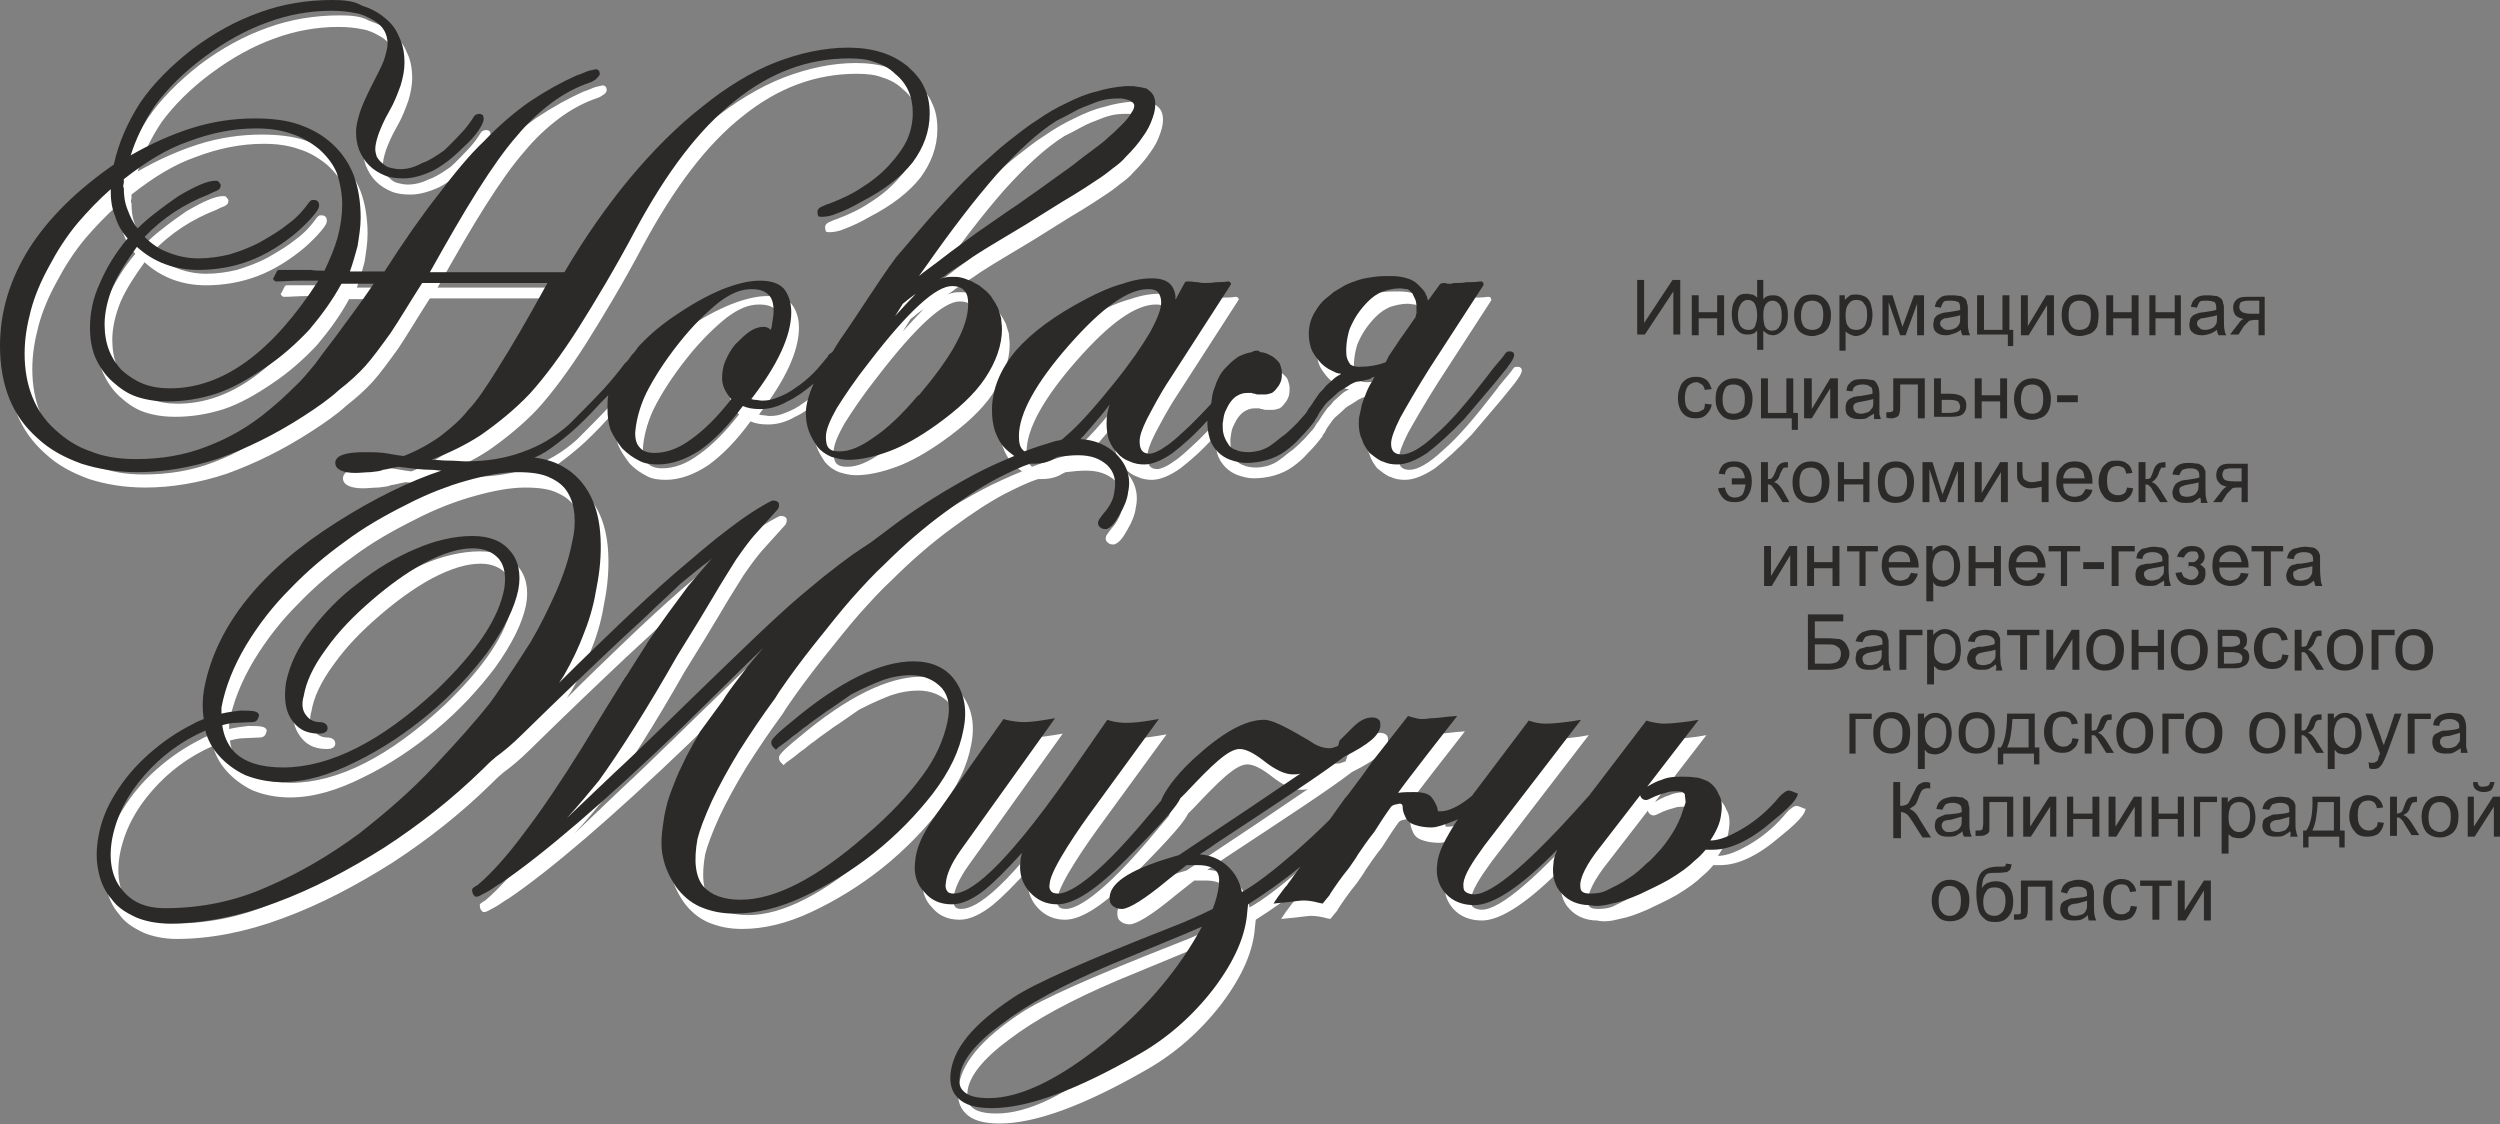 <?xml version="1.0" encoding="utf-8"?>
<!-- Generator: Adobe Illustrator 20.1.0, SVG Export Plug-In . SVG Version: 6.00 Build 0)  -->
<svg version="1.1" id="Слой_1" xmlns="http://www.w3.org/2000/svg" xmlns:xlink="http://www.w3.org/1999/xlink" x="0px" y="0px"
	 viewBox="0 0 325.1 146.2" style="enable-background:new 0 0 325.1 146.2;" xml:space="preserve">
<rect x="0" y="0" width="325.1" height="146.2" fill="#808080" stroke="none"/>
<style type="text/css">
	.st0{fill:#FFFFFF;}
	.st1{fill:#2B2A29;}
</style>
<g>
	<path class="st0" d="M126.3,96.8c0.5-2.5,0.1-4.6-1.1-6.3c-1.2-1.7-3.1-2.5-5.4-2.5c-4.3,0-9.6,2.6-15.8,7.8
		c-2.6,2.1-2.7,2.5-2.7,2.7l0,0.1c0,0.3,0.2,0.5,0.3,0.6l0.3,0.3l0.3-0.3c0,0,0.4-0.3,1.1-0.8c0.4-0.3,0.8-0.7,1.3-1
		c0.4-0.3,0.8-0.7,1.3-1c0.6-0.5,1.2-0.9,1.9-1.4c0.4-0.3,0.8-0.6,1.3-0.9c1-0.7,1.9-1.3,2.6-1.8c1.9-1,3.2-1.5,4.2-1.9
		c1.2-0.4,2.4-0.6,3.5-0.6c1.7,0,3.1,0.6,4.1,1.7c0.9,1.1,1.1,2.5,0.7,4.4c-0.5,2.3-1.5,4.6-3.2,6.9c-1.8,2.5-4.3,5.2-7.5,7.9
		c-6.3,5.5-11.7,8.3-16.2,8.3c-2.2,0-3.8-0.6-4.8-1.7c-1.1-1.3-1.3-3.4-0.8-6.2c0.3-1.2,0.9-2.8,1.9-5c0.9-1.9,2.1-4.1,3.5-6.4
		c1.4-2.2,3-4.6,4.7-6.9l0.5-0.8c1.5-2.2,3-4.2,4.5-6.1c2-2.5,3.5-4.4,4.9-6c1.7-1.9,3-3.3,4.2-4.4c2.7-2.7,5.4-5,8-6.9
		c2.3-1.7,4.7-3.3,6.8-4.4c1.6-0.8,3-1.5,4.3-1.9c0.1,0,0.3,0,0.4,0c0.8,0,1.6-0.1,2.4-0.5c0.2-0.1,0.5-0.3,0.8-0.4
		c0.9-0.1,1.7-0.2,2.6-0.2c1.6,0,2.8,0.4,3.8,1.3c0.9,0.9,1.2,2,0.9,3.5c-0.1,0.9-0.5,1.6-1,2.3c-0.7,0.8-0.9,1.2-1,1.3
		c-0.2,0.4-0.1,0.6,0,0.8c0.1,0.1,0.3,0.4,0.8,0.4l0.2,0c0.6-0.2,1.1-0.8,1.7-1.9c0.6-1,1-2,1.1-2.9c0.4-1.8-0.1-3.5-1.5-4.9
		c-1.2-1.2-2.8-1.9-4.7-2c0.5-0.5,1-1.1,1.6-1.8c0.7-0.8,1.4-1.6,2.2-2.7c-0.3,0.9-0.4,1.6-0.4,2.5c0,0.7,0.1,1.5,0.3,2.1
		c0.3,0.7,0.6,1.2,1.1,1.7c0.4,0.5,1,0.9,1.6,1.1c0.6,0.3,1.3,0.4,1.9,0.4c1,0,2.3-0.5,3.7-1.5c1.3-1,2.8-2.3,4.5-4.2
		c0,0.9,0.1,1.6,0.3,2.3c0.2,0.7,0.6,1.3,1.1,1.8c0.4,0.4,1,0.8,1.6,1c0.6,0.2,1.3,0.4,2,0.4c1.9,0,3.7-0.5,5.1-1.5
		c0.7-0.5,1.4-1.1,2-1.8c0.7-0.7,1.3-1.4,1.9-2.2v-0.1c0.1-0.1,0.3-0.4,0.4-0.6c0.1-0.3,0.3-0.5,0.5-0.8c0.2-0.3,0.4-0.6,0.7-0.9
		c0.3-0.3,0.6-0.5,0.9-0.8c0.3-0.3,0.6-0.6,1-0.8c0.3-0.2,0.7-0.4,1.1-0.7c0.4-0.2,0.7-0.4,1.2-0.4c0.4-0.1,0.9-0.2,1.3-0.3
		c0.1,0,0.1-0.1,0.2-0.1l0.1-0.1c0.1,0,0.3-0.1,0.4-0.1l-0.1,0.1c-0.1,0.1-0.1,0.2-0.2,0.4c-0.3,0.4-0.6,1-0.8,1.5
		c-0.2,0.5-0.4,1-0.6,1.6c-0.1,0.5-0.2,1-0.3,1.4c-0.1,0.4-0.1,0.8-0.1,1.1c0,0.7,0.1,1.4,0.4,2c0.2,0.7,0.6,1.3,1,1.8
		c0.5,0.4,1,0.8,1.6,1.1h0.1c0.6,0.3,1.2,0.4,1.9,0.4c1.1,0,2.4-0.5,3.9-1.5c1.3-1,3-2.5,4.8-4.4c2.1-2.5,3.7-4.3,4.8-5.7
		c1.1-1.3,1.7-2.2,1.7-2.6c0-0.2-0.1-0.4-0.2-0.4c-0.1-0.1-0.2-0.1-0.4-0.1c-0.1,0-0.3,0-0.4,0.1c-0.1,0.1-0.2,0.2-0.3,0.4
		c-0.7,0.9-1.4,1.6-2.1,2.6c-2.7,3.5-4.9,6.1-6.9,7.8c-1.8,1.7-3.3,2.5-4.3,2.5c-1,0-1.4-0.5-1.4-1.4c0-0.7,0.4-1.8,1.2-3.4
		c0.9-1.6,2.1-3.7,3.8-6.4l7-10.8c0-0.1,0.1-0.1,0-0.2c0-0.2-0.1-0.3-0.4-0.3c-0.7,0.1-1.3,0.1-1.8,0.1c-0.5,0.1-1,0.1-1.3,0.1
		c-0.1,0-0.3,0-0.4,0c-0.1,0.1-0.3,0.1-0.4,0.1c-0.1,0-0.2,0-0.4,0c-0.1-0.1-0.3-0.1-0.5-0.1c-0.1,0-0.3,0.1-0.4,0.1l-1.6,2.2
		c-0.1-0.3-0.1-0.6-0.3-0.8v-0.1c-0.2-0.4-0.5-0.7-0.9-1.1c-0.4-0.4-0.8-0.7-1.5-0.9c-0.6-0.2-1.3-0.3-2.2-0.3c-0.7,0-1.4,0-2.1,0.1
		c-0.7,0.1-1.4,0.2-2,0.4c-0.6,0.2-1.2,0.4-1.8,0.7c-0.5,0.3-1,0.6-1.5,0.9c-0.4,0.4-0.9,0.7-1.3,1.1c-0.4,0.4-0.7,0.8-1,1.3
		c-0.6,0.9-0.9,1.9-0.9,3c0,0.7,0.1,1.3,0.3,1.9c0.2,0.6,0.6,1.1,1,1.6c0.4,0.5,1,1,1.7,1.3c0.4,0.2,0.7,0.4,1.2,0.4l-0.1,0.1
		c-0.4,0.2-0.7,0.4-1,0.7c-0.3,0.3-0.6,0.5-0.9,0.8c-0.2,0.3-0.5,0.6-0.8,0.9c-0.2,0.3-0.5,0.7-0.7,1c-0.2,0.3-0.4,0.7-0.7,1
		c-0.2,0.4-0.4,0.7-0.7,1c-0.3,0.3-0.5,0.6-0.8,0.9c-0.5,0.5-1,1-1.6,1.5c-0.6,0.4-1.1,0.9-1.7,1.3c-0.5,0.4-1,0.6-1.6,0.8
		c-0.4,0.1-1,0.2-1.4,0.2c-0.7,0-1.3-0.1-1.7-0.3c-0.4-0.1-0.8-0.4-1-0.8c-0.3-0.4-0.5-0.9-0.6-1.3c-0.1-0.4-0.1-0.9-0.1-1.3
		c0.1-0.5,0.1-1,0.3-1.5c0.2-0.4,0.4-0.9,0.7-1.3c0.3-0.4,0.6-0.7,1-0.9c0.4-0.2,0.7-0.3,1.2-0.3c0.2,0,0.4,0,0.6,0
		c0.1,0.1,0.3,0.1,0.4,0.1c0.1,0.1,0.4,0.1,0.6,0.1c0.2,0,0.4,0,0.7,0c0.3,0,0.6-0.1,0.9-0.2c0.2-0.1,0.5-0.4,0.7-0.7
		c0.2-0.2,0.4-0.6,0.5-0.9c0.1-0.4,0.1-0.7,0.1-1c0-0.4-0.1-0.7-0.2-1c-0.1-0.4-0.4-0.6-0.7-0.9c-0.3-0.3-0.7-0.4-1-0.6
		c-0.3-0.1-0.6-0.2-0.9-0.2c-0.1,0-0.1-0.1-0.1-0.1c-0.1-0.1-0.3-0.1-0.4-0.1c-0.2,0-0.4,0.1-0.5,0.1c0,0.1-0.1,0.1-0.1,0.1
		c-0.2,0-0.4,0.1-0.5,0.1c-0.4,0.1-0.9,0.3-1.3,0.5c-0.4,0.3-0.8,0.6-1.1,0.9c-0.4,0.4-0.7,0.7-1,1.1c-0.3,0.4-0.5,0.9-0.7,1.3
		c-0.1,0.4-0.4,1-0.5,1.5c-0.1,0.4-0.1,0.8-0.2,1.3c-0.9,1-1.8,1.9-2.7,2.8c-1.3,1.2-2.3,2.2-3.3,2.8c-0.8,0.6-1.6,0.9-2,0.9
		c-0.9,0-1.3-0.5-1.3-1.6c0-0.7,0.3-1.6,1-3c0.7-1.3,1.6-3.1,3-5.2l7.8-12.1c0-0.1,0.1-0.1,0.1-0.2c-0.1-0.2-0.2-0.3-0.4-0.3
		c-0.6,0.1-1.2,0.1-1.6,0.1c-0.5,0.1-1,0.1-1.3,0.1c-0.3,0-0.7,0-1-0.1c-0.4,0-0.8-0.1-1.3-0.1c-0.1,0-0.3,0-0.4,0.1l-1.2,2.2
		c-0.1-1.8-1-2.7-3.1-2.7c-1.1,0-2.4,0.2-3.8,0.7c-1.5,0.4-3.1,1.1-4.8,2c-4,2.1-7,4.3-9.1,6.7c-2,2.4-3.1,5-3.1,7.7
		c0,1,0.1,1.9,0.4,2.8c0.3,0.8,0.7,1.6,1.3,2.2c0.4,0.4,0.8,0.7,1.2,1c-1.7,0.7-3.5,1.5-5.2,2.4c-3.7,2-6.9,4-9.8,6.1
		c-1.2,0.9-2.4,1.8-3.6,2.7c-0.3,0.2-0.6,0.4-0.9,0.6c-0.5,0.3-1,0.7-1.5,1c-1.1,0.8-2.3,1.7-3.8,2.9c-1.2,1-2.7,2.2-4.4,3.7l-1.1,1
		c-2.1,1.9-4.6,4.3-7.7,7.3c-5.1,4.9-10.2,10-14,13.5c-2.3,2.2-4.4,4.2-6.2,5.9c1.4-1.5,2.8-3.2,4.2-4.9c2.8-3.9,6.3-9.4,10.1-16.1
		c2.3-3.7,3.7-6,4.7-7.7c1.1-1.9,2.2-3.6,3-4.9c0.9-1.3,1.7-2.4,2.4-3.2c0.8-0.9,1.7-1.9,2.8-3.1c0.1-0.1,0.4-0.4,0.4-0.7
		c0-0.1,0-0.2,0-0.3c0-0.1-0.2-0.4-0.7-0.4l-0.2,0c-1.6,0.8-3.6,2.1-5.8,3.8c-2,1.5-4.2,3.4-6.9,5.7c-2.4,2.1-4.9,4.4-7.4,6.8
		c-2.5,2.4-4.8,4.6-7.1,6.9c-0.2,0.2-0.3,0.3-0.5,0.5c0.2-0.3,0.4-0.6,0.6-0.9c1.1-1.9,2-3.8,2.7-5.7c0.8-2,1.3-4,1.6-5.9
		c0.4-2,0.6-4.1,0.5-6.3c-0.1-2.1-0.5-3.9-1.3-5.5c-0.8-1.6-2-2.9-3.4-3.7c-1.1-0.7-2.4-1.1-3.9-1.3c1-0.4,1.9-1,2.8-1.7
		c1.2-0.9,2.4-1.9,3.7-3.2c0.6-0.6,1.3-1.3,2.1-2.2c0.3-0.3,0.7-0.7,1-1c-0.1,0.5-0.1,1.1-0.1,1.7c0,1,0.1,1.9,0.4,2.8
		c0.4,0.9,0.9,1.6,1.5,2.4c0.7,0.7,1.4,1.2,2.2,1.6c0.7,0.4,1.6,0.5,2.5,0.5c1.8,0,3.7-0.7,5.5-1.9c1.8-1.3,3.6-3.1,5.5-5.7
		c0.7,0.3,1.4,0.4,2.3,0.4c1.1,0,2.3-0.3,3.5-1c1.1-0.5,2.2-1.3,3.4-2.3c-0.7,1.6-1,2.8-1,3.8c0,0.8,0.1,1.6,0.4,2.4s0.7,1.4,1.1,2
		c0.5,0.6,1.1,1,1.8,1.3c0.7,0.2,1.4,0.4,2.2,0.4c1.6,0,3.4-0.4,5.3-1.1c1.9-0.7,4-1.9,6.1-3.4c2.8-2,5-4,6.4-6.1
		c1.4-2.1,2.2-4.3,2.2-6.4c0-0.5-0.1-1-0.1-1.4c-0.1-0.4-0.3-0.9-0.4-1.3c-0.2-0.4-0.4-0.8-0.7-1.2c-0.2-0.4-0.5-0.7-0.8-1
		c-0.4-0.3-0.7-0.6-1-0.8c-0.4-0.2-0.7-0.4-1.1-0.6c-0.4-0.1-0.7-0.3-1.2-0.4c-0.4-0.1-0.7-0.1-1.1-0.1c-0.4,0-0.7,0-1,0.1
		c-0.2,0-0.4,0.1-0.7,0.2c0.3-0.2,0.7-0.4,1-0.7c1-0.7,2.2-1.4,3.3-2.2c1.1-0.7,2.2-1.4,3.4-2.1l3.5-2.1l3.2-2
		c1.1-0.7,2.1-1.3,3.1-1.9c1-0.6,1.9-1.2,2.8-1.8c0.8-0.5,1.6-1.1,2.2-1.6c0.7-0.5,1.3-1,1.7-1.5c0.9-0.9,1.6-1.7,2.2-2.6
		c0.6-0.8,1-1.6,1.3-2.5c0.3-0.8,0.4-1.6,0.3-2.2c-0.1-0.7-0.4-1.1-1-1.5l-0.1-0.1c-0.2,0-0.4-0.1-0.5-0.1s-0.4-0.1-0.6-0.1
		s-0.4-0.1-0.7-0.1c-0.3,0-0.6,0-0.9,0c-1.3,0.1-2.5,0.3-3.8,0.7c-1.3,0.3-2.5,0.8-3.9,1.5c-1.3,0.6-2.5,1.3-3.8,2.2
		c-1.3,0.8-2.5,1.8-3.8,2.8c-1.3,1-2.5,2.2-3.8,3.3c-1.3,1.2-2.5,2.4-3.7,3.7c-1.2,1.3-2.4,2.6-3.6,4s-2.4,2.8-3.5,4.1
		c-2.5,3.4-4.8,7.2-7.2,10.6c-0.4,0.6-0.7,1.1-1,1.6l-0.1,0.1c-0.1,0.1-0.3,0.2-0.5,0.4v0.1c-0.6,0.7-1.2,1.5-1.9,2.2
		c-0.7,0.7-1.4,1.3-2.3,1.9c-0.8,0.6-1.6,1-2.4,1.3c-0.7,0.3-1.3,0.4-2,0.4c-0.3,0-0.6-0.1-0.9-0.1c-0.2,0-0.4-0.1-0.5-0.1
		c3.4-4.4,5.2-8.2,5.2-11.3c0-1.3-0.4-2.4-1-3.1c-0.7-0.7-1.7-1-3.1-1s-3,0.4-4.8,1.1c-1.7,0.7-3.6,1.7-5.7,3.1
		c-2,1.3-3.7,2.7-5,4.1c-0.1,0-0.1,0.1-0.1,0.1c-0.1,0.1-0.3,0.3-0.4,0.5l-0.3,0.4c-0.3,0.3-0.6,0.7-0.8,1c-0.1,0.1-0.2,0.3-0.4,0.4
		c-0.9,1.2-1.9,2.4-2.8,3.4c-1.5,1.6-3,3.1-4.5,4.6c-1.8,1.6-3.8,2.8-6.1,3.6c-2.2,0.8-4.6,1.2-7.3,1.2c-0.6,0-1.3-0.1-2.4-0.1
		c-0.6,0-1.3-0.1-2.1-0.1c2.3-0.9,4.4-1.9,6.4-3.2c2.3-1.6,4.5-3.4,6.4-5.4c1.9-2.1,4-4.9,6.3-8.5c2.2-3.5,4.8-7.8,7.5-12.9
		c4-7.4,8.2-13,12.9-16.7c4.6-3.7,9.5-5.5,14.8-5.5c1.3,0,2.4,0.1,3.4,0.5c1,0.3,1.9,0.8,2.6,1.5c1.6,1.3,2.3,3,2.3,5.1
		c0,1.1-0.2,2.2-0.7,3.4c-0.5,1.1-1.3,2.2-2.3,3.3c-1,1.1-2.2,2.1-3.5,2.9c-1.3,0.9-2.8,1.6-4.4,2.2c-0.4,0.1-0.7,0.3-1,0.4
		c-0.4,0.2-0.5,0.4-0.5,0.7c0,0.2,0.1,0.4,0.1,0.5c0.1,0.1,0.4,0.1,0.5,0.1c0.5,0,1.2-0.1,2.1-0.5c0.8-0.3,1.9-0.8,3.1-1.5
		c2.9-1.5,5.1-3.2,6.6-5.1c1.4-1.9,2.2-4,2.2-6.3c0-1.3-0.2-2.4-0.7-3.4c-0.4-1-1.2-1.9-2.2-2.8c-1-0.8-2.1-1.4-3.4-1.8
		c-1.3-0.4-2.7-0.6-4.3-0.6c-3.1,0-6.3,0.7-9.4,1.9s-6.4,3.2-9.6,5.8c-3.2,2.5-6.4,5.7-9.4,9.3c-2.9,3.5-5.8,7.6-8.5,12.2H56.9
		c2.3-4.1,4.3-7.6,6.2-10.6c1.9-3,3.6-5.4,5.1-7.1c1.4-1.7,2.9-3.1,4.5-4.3c1.6-1.2,3.3-2.1,5.1-2.7c0.3-0.1,0.5-0.3,0.7-0.4
		c0.2-0.1,0.4-0.4,0.4-0.6c0-0.1-0.1-0.4-0.1-0.4c-0.1-0.1-0.3-0.2-0.4-0.2c-0.1,0-0.4,0.1-0.9,0.2c-0.4,0.1-0.9,0.4-1.6,0.6
		c-2,0.9-4,2-6.1,3.4c-2,1.4-4,3.1-6,5.2c-1.8,1.7-3.7,4-5.9,6.9c-2.2,2.8-4.5,6.1-7,10h-4.5c0.4-1.1,0.7-2.2,1-3.3
		c0.2-1.3,0.4-2.5,0.4-3.7c0-2-0.3-3.9-0.9-5.5c-0.6-1.6-1.6-3-2.8-4.1c-1.2-1.1-2.6-1.9-4.3-2.5s-3.7-0.8-5.8-0.8
		c-2.7,0-5.5,0.4-8.3,1.3c-2.5,0.8-5.2,2-7.8,3.5c0.7-2.2,1.7-4.3,3.1-6.4c1.6-2.2,3.8-4.4,6.5-6.4c2.7-2,5.4-3.5,8.2-4.5
		c2.7-1,5.5-1.5,8.3-1.5c1.1,0,2.2,0.1,3.1,0.3c0.8,0.1,1.6,0.5,2.3,0.9c1.3,0.7,1.9,1.8,1.9,3.1c0,0.5-0.2,1.3-0.5,2.2
		c-0.4,1-1,2.1-1.7,3.5c-0.6,1.2-1.1,2.3-1.4,3.2c-0.3,1-0.5,1.8-0.5,2.5c0,0.9,0.1,1.6,0.4,2.4c0.3,0.7,0.7,1.4,1.3,2s1.3,1,2,1.3
		c0.7,0.3,1.6,0.4,2.5,0.4c1.2,0,2.5-0.4,3.8-1c1.3-0.7,2.5-1.6,3.9-3c0.9-0.8,1.6-1.6,2-2.2c0.4-0.6,0.7-1.1,0.7-1.6
		c0-0.1-0.1-0.4-0.1-0.4c-0.1-0.1-0.3-0.2-0.5-0.2c-0.1,0-0.3,0.1-0.4,0.1c-0.1,0.1-0.2,0.1-0.3,0.3c-0.5,0.8-1.1,1.6-1.8,2.3
		s-1.3,1.4-2.1,2.1c-1,0.7-1.9,1.3-2.8,1.6C54.8,23.8,53.9,24,53,24c-0.4,0-0.9-0.1-1.3-0.2c-0.4-0.1-0.7-0.3-1-0.6
		c-0.3-0.2-0.5-0.5-0.7-0.8c-0.1-0.3-0.2-0.7-0.2-1c0-0.4,0.1-1,0.4-1.9c0.3-0.8,0.7-1.8,1.4-3s1.1-2.3,1.5-3.4c0.3-1,0.5-2,0.5-2.9
		c0-1.3-0.2-2.4-0.7-3.4c-0.4-1-1-1.8-1.9-2.5c-0.8-0.7-1.8-1.2-3-1.6C47,2.1,45.6,2,44.2,2c-3.2,0-6.4,0.5-9.4,1.6
		c-3.1,1.1-6,2.7-8.8,4.8c-2.8,2.2-5.1,4.5-6.8,7c-1.6,2.5-2.8,5.2-3.4,8c-4.9,3.4-8.5,7-11,10.9C2.3,38.3,1,42.5,1,47
		c0,2.5,0.4,4.8,1.2,6.8c0.8,2,2,3.7,3.7,5.2c1.6,1.5,3.5,2.5,5.7,3.3c2.2,0.7,4.6,1.1,7.3,1.1c3.4,0,7-0.6,10.6-1.8
		c3.6-1.3,7.3-3.1,11-5.5c1.7-1.1,3.3-2.2,4.6-3.4c1.3-1,2.5-2.1,3.4-3.1c0.9-1,2-2.5,3.3-4.3c1.2-1.8,2.5-4,4.1-6.5h16.3l-0.4,0.7
		c-2.3,4.2-4.3,7.6-6,10.3c-1.6,2.6-2.9,4.5-3.9,5.5c-1,1.3-2.2,2.3-3.6,3.4c-1.4,1-3,1.9-4.8,2.6c-1-0.1-1.8-0.3-2.6-0.4
		c-0.9-0.1-1.6-0.1-2.4-0.1c-1.3,0-2.2,0.1-2.8,0.3c-0.7,0.2-1.1,0.6-1.1,1.1c0,0.8,0.9,1.3,2.6,1.3c0.7,0,1.4-0.1,2-0.1
		c0.7-0.1,1.2-0.1,1.6-0.3c0.7-0.1,1.3-0.3,2-0.4c1.6,0.2,3.1,0.4,4.4,0.4c0.4,0,0.8,0.1,1.2,0.1c-4.2,1.4-8.7,3.6-13.6,6.7
		C35,76.1,29.2,83.3,27.6,91.3c-0.3,1.5-0.3,2.9-0.1,4.2c-0.5,0.2-1,0.4-1.5,0.7c-2,1-3.9,2.3-5.7,3.9c-1.8,1.6-3.2,3.3-4.3,5.1
		c-1.2,1.9-1.9,3.8-2.2,5.6c-0.3,1.6-0.3,3.1,0,4.5c0.3,1.5,0.9,2.7,1.7,3.6c0.7,1,1.7,1.7,3.2,2.4c1.2,0.5,2.7,0.8,4.3,0.8
		c4.3,0,9-0.9,13.8-2.7c4.9-1.8,9.6-4.3,14.2-7.2c4.6-3,8.8-6.3,12.8-10.2c0.5-0.5,1-1,1.5-1.4c0,0,0.1-0.1,0.1-0.1
		c1.1-0.8,2.3-1.8,3.4-2.9c5.1-5,9.3-9,12.7-12.2l1.4-1.3c1.2-1.1,2.3-2.1,3.2-3c1.7-1.6,2.8-2.6,3.4-3.2l2.7-2.2
		c0.3-0.2,0.5-0.4,0.8-0.6c0.2-0.2,0.4-0.3,0.6-0.5c-0.9,1-1.9,2.2-3.1,3.6c-1.5,2-3.2,4.3-5.2,7.2l-0.3,0.5
		c-0.6,0.9-1.4,2.2-2.6,4.1l-0.1,0.1c-1.4,2.2-3.3,5.3-5.6,9.1c-2.8,4.5-5.3,8.2-7.6,11.2c-2,2.7-4.1,5.1-6,6.7
		c-0.4,0.2-0.6,0.4-0.6,0.4l-0.1,0.1v0.2c0,0.4,0.2,0.6,0.3,0.7l0.1,0.1h0.2c0.2,0,0.4-0.1,1.3-0.6c0.4-0.2,0.8-0.5,1.4-0.9l0.5-0.3
		c5.3-3.6,13.3-10.4,23.7-20.4c3.9-3.8,7.6-7.5,10.4-10.2c-1,1.2-2,2.3-2.7,3.3c-1.4,1.8-2.2,2.9-2.6,3.6L92,97.2
		c-0.3,0.6-0.6,1.1-0.9,1.6c-0.4,0.8-0.8,1.4-1.1,2.1c-0.6,1.2-1,2.1-1.3,2.9c-0.3,0.8-0.6,1.5-0.8,2.2l-0.1,0.3
		c-0.2,0.8-0.4,1.6-0.5,2.4c-0.3,1.8-0.4,3.4-0.1,4.7c0.3,1.5,0.9,2.7,1.7,3.9c0.8,1.1,1.8,2,3.1,2.6c1.4,0.6,2.8,0.9,4.5,0.9
		c2.8,0,5.8-0.7,9-2.2c3.2-1.5,6.3-3.4,9.2-5.7c3-2.4,5.5-5,7.6-7.7C124.5,102.3,125.8,99.6,126.3,96.8z M176.5,44.8
		c0.3-0.7,0.6-1.3,1-1.9s0.9-1.2,1.4-1.7c0.6-0.6,1.2-1,1.9-1.3c0.7-0.2,1.4-0.4,2.2-0.4c0.4,0,0.7,0.1,1,0.1
		c0.3,0.1,0.5,0.4,0.7,0.6c0.1,0.3,0.3,0.6,0.4,0.9c0.1,0.4,0.1,0.7,0.1,1.1c0,0.2,0,0.4,0,0.6c-0.1,0.1-0.1,0.2-0.1,0.4l-1.6,2.3
		c-0.3,0.4-0.5,0.7-0.7,1c-0.2,0.3-0.4,0.6-0.6,0.9l-0.6,0.9l-0.4,0.8c-1,0.4-2.2,0.6-3.5,0.6c-0.4,0-0.8-0.1-1.1-0.3
		c-0.2-0.3-0.4-0.6-0.5-1.1C176,47.3,176.1,46.1,176.5,44.8z M134,60.5c-0.4-0.4-0.5-1-0.5-1.8c0-2.9,2.2-6.9,6.5-11.8
		c2.2-2.5,4.1-4.3,5.8-5.5s3.2-1.8,4.5-1.8c0.6,0,1,0.1,1.3,0.4c0.2,0.3,0.4,0.7,0.4,1.3c0,0.9-0.5,2.2-1.5,4
		c-1,1.7-2.5,3.9-4.6,6.5c-2.5,3.1-4.6,5.5-6.4,7c-0.2,0.2-0.3,0.3-0.5,0.4c-0.3,0.1-0.6,0.1-0.9,0.2c-1.3,0.4-2.6,0.8-3.9,1.3
		C134.2,60.7,134.1,60.6,134,60.5z M121.5,36.5c3.3-4.7,6.3-8.6,9.1-11.8c2.8-3.1,5.4-5.5,7.8-7c0.8-0.4,1.6-0.8,2.3-1.2
		c0.7-0.4,1.5-0.7,2.3-1c0.7-0.3,1.4-0.5,2-0.6c0.7-0.1,1.3-0.1,1.8-0.1c0.6,0.1,1.1,0.2,1.3,0.4c0.2,0.1,0.4,0.3,0.4,0.5
		c0,0.3-0.1,0.6-0.4,1c-0.2,0.4-0.6,0.9-1.1,1.4c-0.5,0.5-1.1,1.1-1.8,1.7c-0.7,0.7-1.6,1.3-2.5,2c-1,0.7-1.9,1.5-2.9,2.2
		c-1,0.7-2.1,1.5-3.2,2.3c-1.1,0.8-2.3,1.6-3.4,2.4c-1.1,0.7-2.3,1.6-3.5,2.4c-1.2,0.8-2.3,1.6-3.5,2.5c-1.1,0.8-2.2,1.6-3.2,2.4
		c-0.9,0.7-1.8,1.3-2.5,1.9L121.5,36.5z M118.4,41.5c0.5-0.4,1.1-0.9,1.7-1.3c-0.7,0.7-1.6,1.7-2.7,2.9L118.4,41.5z M109.8,55.1
		c1-1.6,2.4-3.7,4.3-6.1c5-6.5,8.6-9.8,10.7-9.8c0.7,0,1.3,0.2,1.6,0.6c0.4,0.4,0.5,1,0.5,1.8c0,1.4-0.5,3.1-1.6,5.1
		c-1,1.9-2.7,4.2-4.8,6.7h-0.1c-2.1,2.5-4,4.3-5.8,5.5c-1.7,1.2-3.1,1.8-4.4,1.8c-0.7,0-1.1-0.1-1.4-0.4c-0.3-0.3-0.4-0.8-0.4-1.5
		C108.4,57.9,108.9,56.7,109.8,55.1z M85,53.2c1-2,2.4-4.2,4.3-6.6c1.9-2.4,3.7-4.1,5.2-5.3c1.6-1.2,2.9-1.7,4.2-1.7
		c1,0,1.7,0.2,2.2,0.7c0.5,0.4,0.7,1.2,0.7,2.2c0,0.5-0.1,1-0.2,1.6c0,0.3-0.1,0.6-0.2,0.8l-0.1-0.1c-0.2-0.2-0.5-0.3-0.8-0.3
		c-0.6,0-1.2,0.2-1.8,0.6c-0.6,0.4-1.2,1-1.9,1.7c-0.6,0.7-1,1.5-1.3,2.2c-0.3,0.7-0.4,1.5-0.4,2.2c0,0.9,0.4,1.8,1.2,2.7
		c-1.8,2.3-3.5,4-5.2,5.2c-1.6,1.2-3.2,1.8-4.8,1.8c-0.8,0-1.5-0.2-1.9-0.7c-0.4-0.4-0.6-1-0.6-1.9C83.7,56.9,84.1,55.1,85,53.2z
		 M17.1,25.8c0-0.2,0-0.4,0-0.5c2.8-2.2,5.5-3.9,8.4-4.9c2.9-1.1,5.8-1.7,8.8-1.7c1.7,0,3.2,0.2,4.6,0.7c1.3,0.4,2.5,1.1,3.6,2
		c1,0.9,1.8,1.9,2.3,3.1c0.4,1.2,0.7,2.6,0.7,4.1c0,1.3-0.2,2.8-0.6,4.3c-0.4,1.4-1,2.8-1.7,4.3c-0.7,0-1.3,0-1.8-0.1
		c-0.6,0-1,0-1.3,0h-2.8c-0.1,0-0.3,0.1-0.3,0.2l-0.4,0.8c0,0-0.1,0.1-0.1,0.1c0,0.1,0.2,0.4,0.4,0.4c0.9,0,1.9-0.1,3-0.1
		c0.7,0,1.6,0,2.5,0c-6,9.3-12.4,14-19.3,14c-1.3,0-2.5-0.2-3.5-0.6c-1-0.4-1.9-1-2.7-1.7c-0.7-0.7-1.3-1.6-1.7-2.6
		c-0.4-1-0.6-2.2-0.6-3.4c0-1.6,0.4-3.3,1.1-5c0.7-1.6,1.8-3.3,3.1-5.1c2.2,2,4.9,3,8,3c2.3,0,4.6-0.4,6.7-1.2
		c2.1-0.8,4.2-2.1,6.1-3.7c0.9-0.8,1.6-1.5,2.1-2.1c0.5-0.6,0.8-1,0.8-1.4c0-0.4-0.2-0.7-0.7-0.7c-0.1,0-0.3,0-0.4,0.1
		c-0.1,0.1-0.1,0.1-0.2,0.2c-0.7,1-1.6,2-2.7,2.8c-1.1,0.9-2.3,1.6-3.7,2.4c-1.3,0.7-2.7,1.2-4,1.6c-1.3,0.3-2.6,0.5-4,0.5
		c-1.4,0-2.8-0.3-4-0.8c-1.1-0.4-2.1-1.1-3-2c2.4-2.5,5.2-4.3,8.3-5.5c0.4-0.2,0.8-0.4,1.1-0.5c0.4-0.2,0.5-0.4,0.5-0.7
		c0-0.1,0-0.1,0-0.1c-0.1-0.1-0.1-0.2-0.3-0.4c-0.1-0.1-0.2-0.1-0.4-0.1c-1,0-2.6,0.7-4.8,2c-1,0.7-2,1.4-3,2.2
		c-0.8,0.6-1.6,1.3-2.3,2c-0.6-0.7-1-1.6-1.3-2.4c-0.4-1-0.5-1.9-0.5-2.9C17,26.4,17,26.1,17.1,25.8z M49.6,38.9
		c-1.9,2.8-3.6,5-4.9,6.8c-1.3,1.7-2.2,2.9-2.7,3.6c-0.9,1.1-1.8,2.2-2.8,3.1c-1,1-2.1,2-3.2,2.9c-2.6,2.2-5.3,3.7-8.2,4.8
		c-2.8,1.1-5.9,1.6-9.1,1.6c-2.2,0-4.2-0.3-5.9-1c-1.8-0.6-3.3-1.6-4.6-2.8C5.6,55.6,4.2,52.2,4.2,48c0-1.9,0.3-3.7,0.8-5.6
		s1.3-3.8,2.4-5.8c1-1.9,2.2-3.8,3.7-5.6c1.3-1.5,2.7-3,4.3-4.4v0.2c0,1.1,0.1,2.2,0.6,3.4c0.3,1,0.8,1.9,1.6,2.8
		c-1.6,1.9-2.8,3.9-3.6,5.8c-0.9,1.9-1.3,3.9-1.3,5.8c0,1.4,0.2,2.7,0.7,3.9c0.5,1.1,1.2,2.2,2.2,3.1c1,0.9,2,1.6,3.2,2
		c1.2,0.4,2.5,0.6,4,0.6c2,0,4.1-0.3,6.3-1c2.1-0.7,4.2-1.9,6.4-3.4c2.1-1.4,4-3.1,5.7-4.9c1.6-1.9,3-3.8,4.2-6h4.3L49.6,38.9z
		 M66.8,90.4c-1,1.5-1.7,2.5-2,2.9c-1.8,2.3-4.2,5-7.3,8.3c-2.9,3.1-6.1,5.9-9.8,8.8c-3.8,2.8-7.7,5.1-11.9,6.9
		c-4.2,1.9-8.7,2.8-13.3,2.8c-2.6,0-4.4-0.8-5.7-2.5c-1.3-1.6-1.7-3.9-1.2-6.6c0.6-3,2-5.7,4.2-8.2c2.1-2.4,4.7-4.4,7.9-5.8
		c0.3,1.2,0.9,2.3,1.8,3.3c0.9,1,2.1,1.9,3.4,2.5c1.5,0.6,3.1,0.9,4.8,0.9c3,0,6.1-0.9,9.5-2.6c3.5-1.7,6.6-3.8,9.5-6.2
		c3-2.5,5.5-5.2,7.7-8.1c2.2-3.1,3.5-5.7,4-8.1c0.4-2.1,0-3.9-1.1-5.1c-1.1-1.3-2.7-1.9-4.9-1.9c-2.3,0-4.9,0.6-7.4,1.7
		c-2.6,1.1-5.1,2.6-7.5,4.5c-2.3,1.7-4.3,3.8-6,6c-1.8,2.3-2.8,4.5-3.3,6.8c-0.3,2-0.1,3.6,0.6,4.7c0.8,1.3,1.9,2,3.7,2
		c1,0,1.1-0.5,1.1-0.7c0-0.5-0.4-0.8-1.1-0.8c-0.5,0-1.2-0.2-1.7-0.9c-0.5-0.6-0.6-1.5-0.3-2.5c0.3-1.8,1.2-3.8,2.9-6.1
		c1.7-2.4,3.7-4.4,5.9-6.3c2.2-1.9,4.5-3.6,6.9-4.9c2.5-1.3,4.5-1.9,6.3-1.9c1.5,0,2.6,0.5,3.4,1.4c0.7,0.9,0.9,2.1,0.7,3.7
		c-0.7,4-3.6,8.3-8.8,13.3c-7.2,6.7-13.9,10.1-20,10.1c-2.9,0-5.1-0.7-6.4-2.1c-0.8-0.9-1.3-2-1.5-3.4c0.7-0.2,1.3-0.3,1.7-0.3
		l2.2-0.1c0.4,0,0.7-0.2,0.8-0.6l0.1-0.3l-0.1-0.2c-0.2-0.3-0.6-0.4-2.3-0.4c0,0,0,0,0,0c-0.8,0.1-1.7,0.2-2.5,0.4
		c0-0.3,0-0.6,0-0.8c0.5-2.7,1.6-5.4,3.2-8.1c1.7-2.8,3.6-5.2,5.7-7.3c2.3-2.4,4.7-4.4,7.2-6.2c2.4-1.8,5-3.3,8-4.8
		c2.7-1.4,5.3-2.4,7.8-3.1c2.5-0.7,4.7-1.1,6.6-1.1c1.8,0,3.2,0.2,4.2,0.7c1.1,0.5,1.8,1.1,2.3,1.9c0.6,1,0.8,1.9,0.9,2.9
		c0.1,1.2,0,2.4-0.3,3.6c-0.4,2.1-1.1,4.2-2.1,6.5c-0.9,2-2,4.3-3.3,6.5C68.8,87.4,67.6,89.2,66.8,90.4z"/>
	<path class="st0" d="M233.6,104.8c-0.3,0-0.5,0.2-0.9,0.5l-0.3,0.3c-1.4,1.7-2.9,3-4.7,4.1c-1.7,1-3.1,1.6-4.3,1.6
		c0.1-0.1,0.1-0.2,0.2-0.3c0.7-1.1,1.1-2.1,1.2-3c0.2-1.2,0.1-2.1-0.3-2.7c-0.3-0.8-0.8-1.3-1.4-1.7c-0.5-0.2-1.1-0.5-1.7-0.5
		c0,0,0,0,0,0c-0.6-0.1-1.2-0.1-1.6-0.1c-0.8,0-1.8,0-2.7,0.4c-0.7,0.2-1.4,0.6-1.9,0.9l6.7-8.7l-1.2,0.2c-1.5,0.2-2.6,0.3-3.3,0.3
		c-0.6,0-1.2-0.1-2-0.3l-0.3-0.1L208,105c-0.1,0.1-0.2,0.2-0.2,0.3l-0.2,0.2c-7.5,8.5-12.5,12.8-14.9,12.8c-0.4,0-0.9-0.1-1.2-0.4
		c-0.2-0.2-0.2-0.5-0.2-1c0.1-1.1,1.1-2.7,2.7-4.9l12.6-16.4l-1.2,0.2c-1.5,0.2-2.6,0.3-3.3,0.3c-0.3,0-1.1,0-2-0.3l-0.3-0.1
		l-7.4,9.8l-0.5,0.4c-1.3,1-2.6,1.6-3.5,1.6c-0.1,0-0.3,0-0.4,0c0-0.1-0.1-0.3-0.1-0.5c-0.2-0.5-0.4-0.9-0.8-1.4
		c-0.4-0.4-1.1-0.6-2.2-0.6c-0.7,0-1.4,0-2.1,0.1c1.3-1.8,2.6-3.4,3.8-5l3.9-5l-1.2,0.1c-0.9,0.1-1.6,0.2-2.3,0.2
		c-0.5,0.1-0.9,0.1-1.1,0.1c-0.4,0-0.8-0.1-1.5-0.3l-0.3-0.1l-4.7,6c-0.9,1.3-1.7,2.4-2.4,3.3c-0.4,0.5-0.7,1-1.1,1.4l-2,2.8
		c-1.3,1.3-2.8,2.7-4.5,4.2c-2.9,2.5-5.1,4.2-6.9,5.2c-0.3-1.4-0.9-2.5-1.9-3.4c-1-0.9-2.2-1.4-3.6-1.5c1-0.6,1.8-1.2,2.4-1.6
		c8.2-5.4,13.4-8.8,16.4-11.1c3.2-1.6,4.6-2.8,4.7-4c0-0.2,0-0.5-0.1-0.7c-0.3-0.4-0.8-0.4-1-0.4c-0.8,0-1.6,0.4-2.5,1.3l-1.7,1.7
		L175,99c-0.5,0.2-0.8,0.3-1.1,0.3c-0.8,0-1.7-0.3-2.5-0.9c-3.2-1.9-5-2.8-6-2.8c-2.5,0-5.5,1.7-9.2,5.1c-2.6,2.4-3.9,4.5-4.2,5.4
		l-1.6,1.9c-7.4,8.9-10.6,10.2-11.8,10.2c-0.4,0-0.8-0.1-0.9-0.3c-0.2-0.2-0.3-0.5-0.2-1c0.1-1.9,4.2-7.7,5.6-9.6l8.6-11.8l-1.2,0.2
		c-1.2,0.2-2.2,0.3-3.1,0.3c-0.7,0-1.4-0.1-2.1-0.3l-0.3-0.1l-5,7.2c-8.9,12.7-13,15.4-15,15.4c-0.4,0-0.7-0.1-0.8-0.3
		c-0.2-0.2-0.3-0.6-0.2-1.1c0.1-1.1,0.7-2.5,1.9-4.2l12.3-17.2l-1.2,0.2c-1.8,0.3-2.6,0.3-2.9,0.3c-0.6,0-1.4-0.1-2.3-0.3l-0.3-0.1
		l-9.1,12.9c-1.6,2.3-2.3,4.1-2.4,5.7c-0.2,1.5,0.2,2.9,1.2,3.9c0.9,1.1,2.1,1.6,3.6,1.6c1.3,0,2.8-0.7,4.4-2
		c1.1-0.9,2.8-2.6,4.7-4.7c-0.1,0.4-0.2,0.8-0.2,1.1c-0.2,1.5,0.2,2.9,1.2,4c1,1.1,2.2,1.6,3.6,1.6c2.2,0,5.2-2,9.1-6
		c5-5,6.5-6.9,6.9-7.8l0.7-0.7c3.3-3.5,5.5-5.7,7-5.7c0.8,0,1.8,0.5,3.1,1.5c1.5,1.2,2.8,1.8,3.8,1.8c0.3,0,0.7,0,1-0.1
		c-3.8,2.6-9,6.1-15.8,10.6c-6,1.7-8.8,3.4-9,5.4c0,0.4,0,0.8,0.3,1.1c0.3,0.3,0.7,0.5,1.3,0.5c0.9,0,3-1.3,6-3.8l2.4-1.9
		c0.3,0,0.8,0,1.4,0c1.1,0,1.9,0.2,2.4,0.7c0.4,0.4,0.5,1,0.4,1.9c-0.1,1-0.4,2.1-0.8,3.1c-1.6,0.8-3.6,1.7-5.7,2.5
		c-10.7,4.2-17.5,7.2-20.2,9c-5.3,3.5-7.9,6.7-8.2,10c-0.1,1.3,0.2,2.3,0.9,3c0.9,1,2.4,1.4,4.5,1.4c4.7,0,11.1-2.4,19.1-7
		c3.7-2.1,7-5,9.7-8.5c2.8-3.7,4.2-7,4.4-10.1l0.1-0.9c2.2-1.4,4.5-3,6.8-4.9l-0.2,0.3c-0.4,0.5-0.8,1.1-1.1,1.5l-0.3,0.4
		c-0.1,0.2-0.3,0.4-0.4,0.5c-0.3,0.4-0.6,0.8-0.9,1.2l-0.6,0.9l2-0.2c0.8-0.1,1.5-0.2,1.9-0.2c0.6,0,1.3,0.1,2,0.3l0.5,0.1l0.9-1.1
		l0.1-0.2c0.6-0.9,1.4-2.1,2.4-3.3c0.4-0.6,0.8-1.1,1.2-1.8c0.6-0.9,1.3-1.9,2.1-2.9c0.7-1.1,1.4-2.2,2.2-3.3
		c0.2-0.2,0.5-0.3,0.7-0.3c0.3-0.1,0.5-0.1,0.5-0.1l0.2,0.1c0,0,0.1,0.1,0.1,0.3c0,0.4,0.1,0.8,0.3,1.2c0.2,0.6,0.7,1,1.4,1.2
		c0.6,0.2,1.3,0.3,2.1,0.3c0.5,0,1-0.2,1.4-0.3c0.6-0.2,1.1-0.4,1.6-0.6l0.1,0c0.1-0.1,0.2-0.1,0.3-0.2c-1.7,2.6-2.6,4.4-2.7,5.8
		c-0.2,1.5,0.1,2.8,1.1,3.9c0.9,1,2.2,1.5,3.7,1.5c2.5,0,6.1-2.4,10.8-7.2c-0.3,0.7-0.5,1.3-0.5,1.9c-0.2,1.5,0.2,2.9,1.1,3.8
		c0.9,1,2.2,1.5,3.6,1.5c0.8,0.2,1.8,0.1,2.9-0.2c1.1-0.2,2.2-0.6,3.6-1.2c1-0.5,2.4-1.1,3.8-1.9c1.5-0.9,2.6-1.7,3.4-2.5
		c0.5-0.4,1-0.9,1.4-1.4c0.3,0,0.6,0,0.9,0c2.3,0,4.9-1.2,7.9-3.8c3-2.4,3.1-3.1,3.2-3.5C234.2,105,233.9,104.8,233.6,104.8z
		 M144.7,137.5c-5.9,4.8-11,7.3-15.1,7.3c-1.7,0-2.8-0.3-3.4-1c-0.4-0.4-0.5-1-0.4-1.7c0.1-2,2-4.4,5.4-6.9c3.4-2.6,8-5.1,14.1-7.7
		c6-2.5,10-4.1,12-5C154.4,127.9,150.3,132.8,144.7,137.5z M220.2,106.3c0,0.1-0.3,0.9-0.6,1.8c-0.4,1.1-1.2,2.6-2.6,4.3
		c-0.6,0.6-1.1,1.3-1.9,1.9c-0.7,0.7-1.5,1.4-2.3,1.9c-1,0.7-1.9,1.1-2.7,1.5c-0.7,0.4-1.5,0.5-2.3,0.5c-0.6,0-0.9-0.1-1.1-0.3
		c-0.2-0.2-0.2-0.5-0.2-1c0.1-0.8,0.6-2.3,2.7-4.9l5.1-6.6c0,0,0,0.1,0,0.1c0.1,0.2,0.2,0.4,0.5,0.5c0.3,0.1,0.5,0,0.9-0.2
		c0.8-0.4,1.5-0.6,1.9-0.7l0.3-0.1c0.4-0.1,0.8-0.1,1.2-0.1c0.2,0,0.8,0,1,0.4C220.1,105.6,220.2,106.1,220.2,106.3z"/>
</g>
<g id="_1043733488">
	<path class="st1" d="M212.9,36.4h0.9V42l3.7-5.6h1v7.1h-0.9v-5.6l-3.7,5.6h-1V36.4z M220,38.4h0.9v2.2h2.4v-2.2h0.9v5.2h-0.9v-2.2
		h-2.4v2.2H220V38.4z M228.5,36.4h0.8v2.5c0.2-0.2,0.4-0.4,0.6-0.4c0.2-0.1,0.4-0.1,0.7-0.1c0.6,0,1,0.2,1.4,0.7
		c0.4,0.5,0.5,1.1,0.5,1.9c0,0.7-0.1,1.4-0.6,1.9c-0.4,0.4-0.8,0.7-1.4,0.7c-0.1,0-0.4-0.1-0.5-0.1c-0.2-0.1-0.4-0.2-0.7-0.5v2.5
		h-0.8v-2.5c-0.2,0.2-0.4,0.4-0.6,0.4c-0.2,0.1-0.4,0.1-0.7,0.1c-0.6,0-1-0.2-1.4-0.7c-0.4-0.4-0.6-1.1-0.6-2c0-0.7,0.1-1.3,0.5-1.9
		s0.8-0.7,1.5-0.7c0.2,0,0.4,0.1,0.7,0.1c0.2,0.1,0.4,0.2,0.6,0.4V36.4z M229.3,41c0,0.7,0.1,1.3,0.3,1.6c0.2,0.3,0.5,0.4,0.8,0.4
		c0.4,0,0.7-0.1,0.9-0.4c0.3-0.4,0.4-0.8,0.4-1.6c0-0.6-0.1-1.1-0.3-1.4c-0.2-0.3-0.5-0.5-0.9-0.5c-0.4,0-0.7,0.2-0.9,0.5
		C229.4,39.9,229.3,40.3,229.3,41z M226,40.9c0,0.7,0.1,1.2,0.4,1.6c0.3,0.3,0.6,0.4,1,0.4c0.4,0,0.6-0.1,0.8-0.4
		c0.1-0.3,0.3-0.8,0.3-1.4c0-0.7-0.1-1.2-0.3-1.6c-0.2-0.3-0.5-0.5-0.9-0.5s-0.7,0.2-0.9,0.5C226.2,39.8,226,40.3,226,40.9z
		 M233.3,41c0-1,0.3-1.6,0.8-2.2c0.4-0.4,1-0.5,1.6-0.5c0.7,0,1.3,0.2,1.7,0.7c0.4,0.4,0.7,1.1,0.7,1.9c0,0.7-0.1,1.2-0.3,1.6
		c-0.2,0.4-0.5,0.7-0.9,0.9c-0.4,0.1-0.7,0.3-1.2,0.3c-0.7,0-1.3-0.2-1.8-0.7C233.5,42.5,233.3,41.8,233.3,41z M234.2,41
		c0,0.7,0.1,1.1,0.4,1.5c0.3,0.3,0.7,0.4,1.1,0.4s0.7-0.1,1-0.4c0.3-0.4,0.4-0.9,0.4-1.6c0-0.6-0.1-1.1-0.4-1.4
		c-0.3-0.3-0.7-0.4-1-0.4c-0.4,0-0.8,0.1-1.1,0.4C234.4,39.8,234.2,40.3,234.2,41z M239.2,45.6v-7.2h0.7V39c0.2-0.2,0.4-0.4,0.7-0.6
		c0.2-0.1,0.5-0.1,0.8-0.1c0.4,0,0.8,0.1,1.2,0.3c0.3,0.2,0.6,0.6,0.7,1c0.1,0.4,0.2,0.9,0.2,1.3c0,0.5-0.1,1-0.2,1.4
		c-0.2,0.4-0.5,0.7-0.8,1c-0.4,0.2-0.7,0.4-1.2,0.4c-0.2,0-0.5-0.1-0.7-0.2c-0.2-0.1-0.4-0.2-0.6-0.4v2.5H239.2z M240,41
		c0,0.7,0.1,1.2,0.4,1.5c0.2,0.3,0.6,0.4,1,0.4c0.4,0,0.7-0.1,1-0.4c0.3-0.4,0.4-0.9,0.4-1.6s-0.1-1.1-0.4-1.4
		c-0.2-0.4-0.6-0.5-1-0.5c-0.4,0-0.7,0.1-1,0.5C240.1,39.9,240,40.3,240,41z M244.8,38.4h1.3l1.3,4.1l1.5-4.1h1.3v5.2h-0.9v-4.1
		l-1.5,4.1h-0.7l-1.5-4.3v4.3h-0.8V38.4z M255,42.9c-0.3,0.2-0.6,0.4-1,0.5c-0.3,0.1-0.6,0.2-0.9,0.2c-0.6,0-1-0.1-1.3-0.4
		c-0.3-0.2-0.4-0.6-0.4-1c0-0.2,0.1-0.4,0.1-0.7c0.1-0.2,0.3-0.4,0.4-0.5c0.2-0.1,0.4-0.2,0.7-0.3c0.1,0,0.4-0.1,0.7-0.1
		c0.7-0.1,1.3-0.2,1.6-0.3c0-0.1,0-0.2,0-0.3c0-0.3-0.1-0.6-0.2-0.7c-0.2-0.1-0.6-0.2-1-0.2c-0.4,0-0.7,0-0.9,0.1
		c-0.1,0.1-0.3,0.4-0.4,0.8l-0.8-0.1c0.1-0.4,0.2-0.7,0.4-0.9c0.2-0.2,0.4-0.4,0.7-0.5c0.4-0.1,0.7-0.1,1.2-0.1s0.8,0.1,1.1,0.1
		c0.2,0.1,0.4,0.2,0.6,0.4c0.1,0.1,0.2,0.4,0.2,0.6c0.1,0.1,0.1,0.4,0.1,0.8v1.1c0,0.8,0,1.3,0.1,1.6c0,0.2,0.1,0.4,0.2,0.6h-1
		C255.1,43.4,255,43.2,255,42.9z M254.9,41c-0.3,0.1-0.8,0.2-1.4,0.3c-0.4,0.1-0.6,0.1-0.7,0.1c-0.1,0.1-0.3,0.2-0.4,0.3
		c-0.1,0.1-0.1,0.3-0.1,0.4c0,0.2,0.1,0.4,0.3,0.5c0.1,0.2,0.4,0.3,0.7,0.3c0.4,0,0.7-0.1,0.9-0.2c0.3-0.1,0.5-0.4,0.6-0.6
		c0.1-0.2,0.1-0.5,0.1-0.9V41z M257.1,38.4h0.9v4.5h2.4v-4.5h0.9v4.5h0.5V45h-0.7v-1.5h-4V38.4z M262.8,38.4h0.9v4l2.4-4h1v5.2h-0.9
		v-3.9l-2.4,3.9h-1V38.4z M268.1,41c0-1,0.2-1.6,0.8-2.2c0.4-0.4,1-0.5,1.6-0.5c0.7,0,1.3,0.2,1.7,0.7c0.4,0.4,0.7,1.1,0.7,1.9
		c0,0.7-0.1,1.2-0.2,1.6c-0.2,0.4-0.5,0.7-0.9,0.9c-0.4,0.1-0.8,0.3-1.3,0.3c-0.7,0-1.3-0.2-1.7-0.7C268.3,42.5,268.1,41.8,268.1,41
		z M269,41c0,0.7,0.1,1.1,0.4,1.5c0.3,0.3,0.6,0.4,1,0.4c0.4,0,0.8-0.1,1.1-0.4c0.3-0.4,0.4-0.9,0.4-1.6c0-0.6-0.1-1.1-0.4-1.4
		c-0.3-0.3-0.7-0.4-1.1-0.4c-0.4,0-0.7,0.1-1,0.4C269.1,39.8,269,40.3,269,41z M273.9,38.4h0.9v2.2h2.4v-2.2h0.9v5.2h-0.9v-2.2h-2.4
		v2.2h-0.9V38.4z M279.5,38.4h0.8v2.2h2.5v-2.2h0.8v5.2h-0.8v-2.2h-2.5v2.2h-0.8V38.4z M288.3,42.9c-0.3,0.2-0.6,0.4-0.9,0.5
		c-0.3,0.1-0.7,0.2-1,0.2c-0.6,0-1-0.1-1.3-0.4c-0.3-0.2-0.4-0.6-0.4-1c0-0.2,0.1-0.4,0.1-0.7c0.1-0.2,0.3-0.4,0.4-0.5
		c0.2-0.1,0.4-0.2,0.7-0.3c0.1,0,0.4-0.1,0.7-0.1c0.7-0.1,1.3-0.2,1.6-0.3c0-0.1,0-0.2,0-0.3c0-0.3-0.1-0.6-0.2-0.7
		c-0.2-0.1-0.6-0.2-1-0.2c-0.4,0-0.7,0-0.9,0.1c-0.1,0.1-0.3,0.4-0.4,0.8l-0.8-0.1c0.1-0.4,0.2-0.7,0.4-0.9c0.2-0.2,0.4-0.4,0.8-0.5
		c0.3-0.1,0.7-0.1,1.1-0.1c0.4,0,0.8,0.1,1.1,0.1c0.2,0.1,0.4,0.2,0.6,0.4c0.1,0.1,0.2,0.4,0.2,0.6c0.1,0.1,0.1,0.4,0.1,0.8v1.1
		c0,0.8,0,1.3,0.1,1.6c0,0.2,0.1,0.4,0.2,0.6h-1C288.4,43.4,288.3,43.2,288.3,42.9z M288.3,41c-0.3,0.1-0.8,0.2-1.4,0.3
		c-0.4,0.1-0.6,0.1-0.7,0.1c-0.1,0.1-0.3,0.2-0.4,0.3c-0.1,0.1-0.1,0.3-0.1,0.4c0,0.2,0.1,0.4,0.3,0.5c0.1,0.2,0.4,0.3,0.7,0.3
		c0.4,0,0.7-0.1,0.9-0.2c0.3-0.1,0.5-0.4,0.6-0.6c0.1-0.2,0.1-0.5,0.1-0.9V41z M294.5,38.4v5.2h-0.8v-2h-0.5c-0.3,0-0.5,0.1-0.7,0.1
		c-0.1,0.1-0.4,0.4-0.7,0.7l-0.7,1.1H290l1-1.3c0.3-0.4,0.5-0.7,0.8-0.7c-0.4-0.1-0.8-0.2-1.1-0.5c-0.2-0.3-0.3-0.6-0.3-1
		c0-0.4,0.1-0.7,0.4-1c0.3-0.3,0.7-0.4,1.3-0.4H294.5z M293.7,39.1h-1.3c-0.5,0-0.8,0.1-1,0.2c-0.1,0.1-0.2,0.4-0.2,0.6
		c0,0.3,0.1,0.5,0.4,0.7c0.2,0.1,0.6,0.2,1.2,0.2h1V39.1z M221.7,52.5l0.9,0.1c-0.1,0.6-0.4,1-0.7,1.3c-0.4,0.4-0.8,0.5-1.4,0.5
		c-0.7,0-1.3-0.2-1.7-0.7c-0.4-0.5-0.6-1.1-0.6-2c0-0.5,0.1-1,0.3-1.4c0.1-0.4,0.4-0.7,0.8-1c0.4-0.2,0.7-0.3,1.2-0.3
		c0.6,0,1,0.1,1.4,0.4c0.3,0.2,0.5,0.7,0.7,1.2l-0.9,0.1c-0.1-0.3-0.2-0.6-0.4-0.7c-0.2-0.1-0.4-0.3-0.7-0.3c-0.4,0-0.8,0.2-1.1,0.5
		c-0.2,0.3-0.4,0.8-0.4,1.5s0.1,1.2,0.4,1.5c0.3,0.3,0.6,0.4,1,0.4c0.4,0,0.6-0.1,0.9-0.3C221.6,53.3,221.7,53,221.7,52.5z
		 M223.1,51.9c0-1,0.2-1.6,0.8-2.1c0.4-0.4,1-0.6,1.6-0.6c0.7,0,1.3,0.2,1.7,0.7c0.4,0.4,0.7,1.1,0.7,1.9c0,0.7-0.1,1.2-0.3,1.6
		c-0.1,0.4-0.4,0.7-0.8,0.9c-0.4,0.1-0.8,0.3-1.3,0.3c-0.7,0-1.3-0.2-1.7-0.7C223.3,53.4,223.1,52.7,223.1,51.9z M224,51.9
		c0,0.7,0.1,1.1,0.4,1.5c0.2,0.3,0.6,0.4,1,0.4c0.4,0,0.8-0.1,1.1-0.4c0.3-0.4,0.4-0.8,0.4-1.5s-0.1-1.1-0.4-1.5
		c-0.3-0.3-0.7-0.4-1.1-0.4c-0.4,0-0.8,0.1-1,0.4C224.2,50.7,224,51.2,224,51.9z M229,49.2h0.9v4.5h2.4v-4.5h0.9v4.5h0.6v2.2H233
		v-1.5h-4V49.2z M234.7,49.2h0.9v4l2.4-4h1v5.2H238v-3.9l-2.4,3.9h-1V49.2z M243.7,53.8c-0.4,0.2-0.7,0.4-1,0.6
		c-0.3,0.1-0.6,0.1-1,0.1c-0.5,0-1-0.1-1.3-0.4c-0.3-0.2-0.4-0.6-0.4-1c0-0.2,0-0.4,0.1-0.7c0.1-0.2,0.2-0.4,0.4-0.5
		c0.1-0.1,0.4-0.2,0.6-0.3c0.2,0,0.4-0.1,0.8-0.1c0.7-0.1,1.2-0.2,1.6-0.3c0-0.1,0-0.2,0-0.2c0-0.4-0.1-0.7-0.3-0.7
		c-0.2-0.2-0.5-0.3-1-0.3c-0.4,0-0.7,0.1-0.9,0.2c-0.2,0.1-0.4,0.4-0.4,0.7l-0.8-0.1c0.1-0.4,0.1-0.7,0.4-0.9
		c0.1-0.2,0.4-0.4,0.7-0.5c0.4-0.1,0.7-0.1,1.2-0.1s0.7,0.1,1,0.1s0.5,0.2,0.6,0.4c0.1,0.1,0.2,0.4,0.3,0.6c0,0.1,0.1,0.4,0.1,0.8
		v1.1c0,0.8,0,1.3,0,1.6c0.1,0.2,0.1,0.4,0.2,0.6h-0.9C243.7,54.3,243.7,54,243.7,53.8z M243.6,51.9c-0.4,0.1-0.8,0.2-1.4,0.3
		c-0.4,0.1-0.7,0.1-0.8,0.2c-0.1,0-0.2,0.1-0.3,0.2c-0.1,0.1-0.1,0.3-0.1,0.4c0,0.2,0.1,0.4,0.3,0.6c0.1,0.1,0.4,0.2,0.7,0.2
		c0.3,0,0.6-0.1,0.9-0.2c0.3-0.1,0.4-0.4,0.6-0.6c0.1-0.2,0.1-0.5,0.1-0.9V51.9z M246.2,49.2h4.1v5.2h-0.9V50h-2.3v2.5
		c0,0.6,0,1-0.1,1.2c0,0.2-0.1,0.4-0.3,0.5c-0.2,0.1-0.4,0.2-0.7,0.2c-0.2,0-0.4,0-0.7-0.1v-0.7h0.4c0.2,0,0.4-0.1,0.4-0.1
		c0.1-0.1,0.1-0.1,0.1-0.2c0-0.1,0-0.3,0-0.7V49.2z M251.6,49.2h0.8v2h1.1c0.7,0,1.3,0.1,1.7,0.4c0.4,0.3,0.5,0.7,0.5,1.1
		c0,0.4-0.1,0.8-0.4,1.1s-0.8,0.4-1.6,0.4h-2.2V49.2z M252.4,53.7h1c0.5,0,1-0.1,1.2-0.2c0.2-0.1,0.3-0.4,0.3-0.6
		c0-0.2-0.1-0.4-0.2-0.6c-0.1-0.2-0.6-0.3-1.2-0.3h-1V53.7z M256.8,49.2h0.9v2.2h2.4v-2.2h0.9v5.2h-0.9v-2.2h-2.4v2.2h-0.9V49.2z
		 M261.9,51.9c0-1,0.3-1.6,0.8-2.1c0.4-0.4,1-0.6,1.6-0.6s1.3,0.2,1.7,0.7c0.4,0.4,0.7,1.1,0.7,1.9c0,0.7-0.1,1.2-0.3,1.6
		c-0.2,0.4-0.5,0.7-0.9,0.9c-0.4,0.1-0.7,0.3-1.2,0.3c-0.7,0-1.3-0.2-1.8-0.7C262.2,53.4,261.9,52.7,261.9,51.9z M262.8,51.9
		c0,0.7,0.1,1.1,0.4,1.5c0.3,0.3,0.7,0.4,1.1,0.4c0.4,0,0.7-0.1,1-0.4c0.3-0.4,0.4-0.8,0.4-1.5s-0.1-1.1-0.4-1.5
		c-0.3-0.3-0.7-0.4-1-0.4c-0.4,0-0.8,0.1-1.1,0.4C263,50.7,262.8,51.2,262.8,51.9z M267.5,52.3v-0.9h2.7v0.9H267.5z M225.2,62.3V63
		h1.8c-0.1,0.5-0.2,1-0.4,1.3c-0.2,0.2-0.5,0.4-1,0.4c-0.7,0-1.1-0.4-1.3-1.3l-0.9,0.1c0.1,0.5,0.4,1,0.7,1.3
		c0.4,0.4,0.9,0.5,1.5,0.5c0.7,0,1.3-0.2,1.6-0.7c0.4-0.5,0.6-1.2,0.6-2s-0.2-1.5-0.6-1.9c-0.4-0.5-1-0.7-1.7-0.7
		c-0.6,0-1,0.1-1.4,0.4c-0.3,0.3-0.5,0.7-0.6,1.2l0.8,0.1c0.1-0.7,0.5-1,1.2-1c0.4,0,0.7,0.1,1,0.4c0.2,0.3,0.4,0.7,0.4,1.1H225.2z
		 M229,60.1h0.9v2.2c0.2,0,0.4,0,0.5-0.1c0.1-0.1,0.3-0.4,0.5-0.9c0.1-0.4,0.3-0.7,0.4-0.8c0.1-0.1,0.2-0.2,0.4-0.3
		c0.1,0,0.3-0.1,0.6-0.1h0.2v0.7h-0.2c-0.2,0-0.4,0-0.4,0.1c-0.1,0.1-0.2,0.3-0.4,0.7c-0.1,0.3-0.2,0.6-0.3,0.7
		c-0.1,0.1-0.3,0.3-0.5,0.4c0.4,0.1,0.7,0.4,1.1,1l0.9,1.6h-0.9l-1-1.6c-0.2-0.3-0.4-0.5-0.5-0.6c-0.1-0.1-0.3-0.1-0.4-0.1v2.3H229
		V60.1z M233.1,62.7c0-1,0.3-1.6,0.8-2.1c0.4-0.4,1-0.6,1.6-0.6c0.7,0,1.3,0.2,1.7,0.7c0.4,0.4,0.7,1.1,0.7,1.9
		c0,0.7-0.1,1.2-0.3,1.6c-0.2,0.4-0.5,0.7-0.9,0.9c-0.4,0.2-0.7,0.3-1.2,0.3c-0.7,0-1.3-0.2-1.8-0.7
		C233.3,64.2,233.1,63.6,233.1,62.7z M234,62.7c0,0.7,0.1,1.1,0.4,1.5c0.3,0.3,0.7,0.4,1.1,0.4c0.4,0,0.7-0.1,1-0.4
		c0.3-0.4,0.4-0.8,0.4-1.5s-0.1-1.1-0.4-1.5c-0.3-0.3-0.7-0.4-1-0.4c-0.4,0-0.8,0.1-1.1,0.4C234.1,61.6,234,62.1,234,62.7z
		 M239,60.1h0.8v2.2h2.5v-2.2h0.8v5.2h-0.8V63h-2.5v2.2H239V60.1z M244.2,62.7c0-1,0.2-1.6,0.7-2.1c0.4-0.4,1-0.6,1.6-0.6
		c0.7,0,1.3,0.2,1.7,0.7c0.4,0.4,0.7,1.1,0.7,1.9c0,0.7-0.1,1.2-0.3,1.6c-0.1,0.4-0.4,0.7-0.8,0.9c-0.4,0.2-0.8,0.3-1.3,0.3
		c-0.7,0-1.3-0.2-1.8-0.7C244.4,64.2,244.2,63.6,244.2,62.7z M245.1,62.7c0,0.7,0.1,1.1,0.4,1.5c0.3,0.3,0.7,0.4,1.1,0.4
		s0.8-0.1,1-0.4c0.3-0.4,0.4-0.8,0.4-1.5s-0.1-1.1-0.4-1.5c-0.3-0.3-0.6-0.4-1-0.4s-0.8,0.1-1.1,0.4
		C245.2,61.6,245.1,62.1,245.1,62.7z M250,60.1h1.3l1.3,4.2l1.6-4.2h1.2v5.2h-0.8v-4.1l-1.6,4.1h-0.7l-1.4-4.3v4.3H250V60.1z
		 M256.8,60.1h0.9v4l2.4-4h1v5.2h-0.9v-3.9l-2.4,3.9h-1V60.1z M262.1,60.1h0.9v1c0,0.4,0,0.7,0.1,1c0,0.1,0.1,0.3,0.4,0.4
		c0.1,0.1,0.4,0.2,0.7,0.2c0.4,0,0.7-0.1,1.3-0.2v-2.4h0.9v5.2h-0.9v-2c-0.5,0.1-1,0.2-1.5,0.2c-0.4,0-0.7-0.1-1-0.3
		c-0.3-0.2-0.4-0.4-0.6-0.7c-0.1-0.3-0.1-0.6-0.1-0.9V60.1z M271.2,63.6l0.9,0.1c-0.1,0.5-0.4,0.9-0.8,1.2c-0.4,0.3-0.8,0.4-1.4,0.4
		c-0.7,0-1.3-0.2-1.8-0.7c-0.4-0.5-0.7-1.1-0.7-1.9c0-0.9,0.2-1.6,0.7-2c0.4-0.5,1-0.7,1.7-0.7s1.3,0.2,1.7,0.7
		c0.4,0.5,0.6,1.1,0.6,2c0,0.1,0,0.1,0,0.2h-3.8c0,0.5,0.1,1,0.4,1.3s0.7,0.4,1.1,0.4c0.3,0,0.6-0.1,0.8-0.2S271,64,271.2,63.6z
		 M268.3,62.2h2.8c-0.1-0.4-0.1-0.7-0.3-1c-0.3-0.3-0.7-0.4-1.1-0.4c-0.4,0-0.7,0.1-1,0.4C268.5,61.5,268.3,61.8,268.3,62.2z
		 M276.6,63.4l0.8,0.1c-0.1,0.6-0.3,1-0.7,1.3c-0.4,0.4-0.9,0.5-1.4,0.5c-0.7,0-1.3-0.2-1.7-0.7c-0.4-0.5-0.7-1.1-0.7-2
		c0-0.5,0.1-1,0.3-1.4c0.1-0.4,0.4-0.7,0.8-1s0.8-0.3,1.3-0.3c0.5,0,1,0.1,1.3,0.4c0.4,0.2,0.6,0.7,0.7,1.2l-0.8,0.1
		c-0.1-0.4-0.2-0.7-0.4-0.8s-0.4-0.2-0.7-0.2c-0.4,0-0.8,0.1-1,0.4c-0.3,0.3-0.4,0.8-0.4,1.5s0.1,1.2,0.4,1.5c0.3,0.3,0.7,0.4,1,0.4
		c0.4,0,0.7-0.1,0.9-0.3C276.3,64.2,276.5,63.9,276.6,63.4z M278.1,60.1h0.9v2.2c0.2,0,0.4,0,0.6-0.1c0.1-0.1,0.2-0.4,0.4-0.9
		c0.1-0.4,0.3-0.7,0.4-0.8c0.1-0.1,0.2-0.2,0.4-0.3c0.1,0,0.4-0.1,0.7-0.1h0.1v0.7h-0.2c-0.2,0-0.4,0-0.4,0.1s-0.2,0.3-0.3,0.7
		c-0.1,0.3-0.3,0.6-0.4,0.7c-0.1,0.1-0.3,0.3-0.5,0.4c0.4,0.1,0.7,0.4,1.1,1l1,1.6h-1l-1-1.6c-0.1-0.3-0.4-0.5-0.5-0.6
		c-0.1-0.1-0.3-0.1-0.4-0.1v2.3h-0.9V60.1z M286.1,64.7c-0.3,0.2-0.6,0.4-0.9,0.6c-0.3,0.1-0.7,0.1-1,0.1c-0.6,0-1-0.1-1.3-0.4
		c-0.3-0.2-0.4-0.6-0.4-1c0-0.2,0.1-0.4,0.2-0.7c0.1-0.2,0.2-0.4,0.4-0.5c0.1-0.1,0.4-0.2,0.6-0.3c0.1,0,0.4-0.1,0.7-0.1
		c0.7-0.1,1.3-0.2,1.6-0.3c0-0.1,0-0.2,0-0.2c0-0.4-0.1-0.6-0.2-0.7c-0.2-0.2-0.5-0.3-1-0.3s-0.7,0.1-1,0.2
		c-0.1,0.1-0.3,0.4-0.4,0.7l-0.9-0.1c0.1-0.4,0.2-0.7,0.4-0.9c0.2-0.2,0.4-0.4,0.8-0.5c0.3-0.1,0.7-0.1,1.1-0.1
		c0.4,0,0.8,0.1,1.1,0.1c0.2,0.1,0.4,0.2,0.6,0.4c0.1,0.1,0.2,0.4,0.3,0.6c0,0.1,0,0.4,0,0.8v1.2c0,0.7,0,1.3,0.1,1.5
		c0,0.2,0.1,0.4,0.2,0.6h-0.9C286.2,65.1,286.2,64.9,286.1,64.7z M286,62.7c-0.3,0.1-0.7,0.2-1.4,0.3c-0.4,0.1-0.6,0.1-0.7,0.2
		c-0.1,0-0.3,0.1-0.4,0.2c-0.1,0.1-0.1,0.3-0.1,0.4c0,0.2,0.1,0.4,0.2,0.6c0.2,0.1,0.4,0.2,0.8,0.2c0.3,0,0.6-0.1,0.9-0.2
		c0.2-0.1,0.4-0.4,0.5-0.6c0.1-0.2,0.1-0.5,0.1-0.9V62.7z M292.3,60.1v5.2h-0.8v-1.9h-0.5c-0.3,0-0.5,0-0.7,0.1
		c-0.1,0.1-0.4,0.4-0.7,0.7l-0.7,1.1h-1.1l1-1.3c0.3-0.4,0.6-0.7,0.8-0.7c-0.4-0.1-0.8-0.2-1-0.5c-0.3-0.3-0.4-0.6-0.4-1
		c0-0.4,0.1-0.8,0.4-1.1c0.3-0.3,0.7-0.4,1.3-0.4H292.3z M291.5,60.9h-1.3c-0.5,0-0.8,0.1-1,0.2c-0.1,0.2-0.2,0.4-0.2,0.6
		c0,0.3,0.1,0.5,0.3,0.7c0.2,0.1,0.6,0.2,1.2,0.2h1V60.9z M229.4,71h0.9v3.9l2.4-3.9h1v5.2h-0.9v-4l-2.4,4h-1V71z M235,71h0.9v2.1
		h2.4V71h0.9v5.2h-0.9v-2.3h-2.4v2.3H235V71z M240.1,71h4.1v0.7h-1.6v4.5h-0.8v-4.5h-1.6V71z M248.5,74.5l0.9,0.1
		c-0.1,0.5-0.4,0.9-0.7,1.2c-0.4,0.3-0.9,0.4-1.5,0.4c-0.7,0-1.3-0.2-1.8-0.7c-0.4-0.5-0.7-1.1-0.7-1.9c0-0.9,0.2-1.6,0.7-2
		c0.4-0.5,1-0.7,1.7-0.7c0.7,0,1.3,0.2,1.7,0.7c0.4,0.5,0.7,1.2,0.7,2c0,0.1,0,0.1,0,0.2h-3.9c0.1,0.6,0.2,1,0.5,1.3
		c0.2,0.3,0.6,0.4,1,0.4c0.3,0,0.6-0.1,0.8-0.2C248.2,75.2,248.3,74.9,248.5,74.5z M245.6,73.1h2.8c0-0.4-0.1-0.7-0.3-1
		c-0.3-0.3-0.7-0.4-1.1-0.4c-0.4,0-0.7,0.1-1,0.4S245.6,72.6,245.6,73.1z M250.5,78.2V71h0.8v0.7c0.1-0.3,0.4-0.5,0.6-0.6
		c0.2-0.1,0.5-0.2,0.9-0.2c0.4,0,0.8,0.1,1.1,0.4c0.4,0.2,0.6,0.5,0.7,0.9c0.2,0.4,0.3,0.9,0.3,1.4s-0.1,1-0.3,1.4
		c-0.2,0.4-0.4,0.7-0.8,0.9c-0.4,0.2-0.7,0.4-1.1,0.4c-0.3,0-0.6-0.1-0.8-0.1c-0.2-0.1-0.4-0.3-0.5-0.5v2.5H250.5z M251.3,73.6
		c0,0.7,0.1,1.2,0.4,1.5s0.6,0.4,1,0.4c0.4,0,0.7-0.1,1-0.4c0.3-0.4,0.4-0.8,0.4-1.6c0-0.6-0.1-1.1-0.4-1.4c-0.2-0.4-0.5-0.5-1-0.5
		c-0.3,0-0.7,0.2-1,0.5C251.5,72.5,251.3,73,251.3,73.6z M256,71h0.9v2.1h2.4V71h0.9v5.2h-0.9v-2.3h-2.4v2.3H256V71z M265,74.5
		l0.9,0.1c-0.1,0.5-0.4,0.9-0.7,1.2c-0.4,0.3-0.9,0.4-1.5,0.4c-0.7,0-1.3-0.2-1.8-0.7c-0.4-0.5-0.7-1.1-0.7-1.9c0-0.9,0.2-1.6,0.7-2
		c0.4-0.5,1-0.7,1.8-0.7c0.7,0,1.2,0.2,1.6,0.7c0.4,0.5,0.7,1.2,0.7,2c0,0.1,0,0.1,0,0.2h-3.9c0.1,0.6,0.2,1,0.5,1.3s0.6,0.4,1,0.4
		c0.3,0,0.6-0.1,0.8-0.2C264.7,75.2,264.9,74.9,265,74.5z M262.2,73.1h2.8c0-0.4-0.1-0.7-0.3-1c-0.3-0.3-0.6-0.4-1-0.4
		c-0.4,0-0.7,0.1-1,0.4S262.2,72.6,262.2,73.1z M266.3,71h4.2v0.7h-1.7v4.5h-0.8v-4.5h-1.6V71z M270.9,74v-0.9h2.7V74H270.9z
		 M274.6,71h3v0.7h-2.1v4.5h-0.9V71z"/>
	<path class="st1" d="M281.4,75.5c-0.4,0.3-0.7,0.4-1,0.6c-0.3,0.1-0.6,0.1-1,0.1c-0.5,0-1-0.1-1.3-0.4c-0.3-0.2-0.4-0.6-0.4-1
		c0-0.2,0-0.4,0.1-0.7c0.1-0.2,0.2-0.4,0.4-0.5c0.1-0.1,0.4-0.2,0.6-0.2c0.2-0.1,0.4-0.1,0.8-0.1c0.7-0.1,1.2-0.2,1.6-0.3
		c0-0.1,0-0.2,0-0.2c0-0.4-0.1-0.6-0.3-0.7c-0.2-0.2-0.5-0.3-1-0.3s-0.7,0.1-0.9,0.2c-0.2,0.1-0.4,0.4-0.4,0.7l-0.8-0.1
		c0.1-0.4,0.1-0.7,0.4-0.9c0.1-0.2,0.4-0.4,0.7-0.4c0.4-0.1,0.7-0.2,1.2-0.2c0.4,0,0.7,0.1,1,0.1c0.3,0.1,0.5,0.2,0.6,0.4
		c0.1,0.1,0.2,0.4,0.3,0.6c0,0.1,0,0.4,0,0.8V74c0,0.7,0.1,1.3,0.1,1.5c0.1,0.2,0.1,0.4,0.2,0.7h-0.9
		C281.5,76,281.4,75.8,281.4,75.5z M281.4,73.6c-0.4,0.1-0.8,0.2-1.5,0.3c-0.3,0.1-0.6,0.1-0.7,0.2c-0.1,0.1-0.2,0.1-0.3,0.2
		c-0.1,0.1-0.1,0.3-0.1,0.4c0,0.2,0.1,0.4,0.3,0.6c0.1,0.1,0.4,0.2,0.7,0.2c0.3,0,0.6-0.1,0.9-0.2c0.2-0.1,0.4-0.4,0.6-0.6
		c0.1-0.2,0.1-0.5,0.1-0.9V73.6z M284.6,73.8v-0.7c0.4,0,0.7,0,0.7,0c0.1-0.1,0.3-0.1,0.4-0.3c0.1-0.1,0.2-0.2,0.2-0.4
		s-0.1-0.4-0.2-0.6c-0.1-0.1-0.4-0.1-0.7-0.1c-0.4,0-0.8,0.3-1,0.8l-0.9-0.1c0.3-0.9,0.9-1.4,1.9-1.4c0.5,0,1,0.1,1.3,0.4
		c0.3,0.3,0.4,0.7,0.4,1c0,0.4-0.2,0.8-0.6,1c0.2,0.1,0.4,0.3,0.6,0.5c0.1,0.2,0.1,0.4,0.1,0.7c0,0.4-0.1,0.8-0.4,1.1
		c-0.4,0.3-0.8,0.4-1.4,0.4c-1.2,0-1.9-0.5-2.1-1.6l0.8-0.1c0.1,0.3,0.2,0.6,0.4,0.7c0.3,0.1,0.5,0.3,0.8,0.3s0.5-0.1,0.7-0.3
		c0.1-0.1,0.3-0.4,0.3-0.6s-0.1-0.4-0.2-0.5c-0.1-0.1-0.2-0.3-0.4-0.3c-0.1-0.1-0.4-0.1-0.7-0.1C284.7,73.8,284.7,73.8,284.6,73.8z
		 M291.4,74.5l1,0.1c-0.1,0.5-0.4,0.9-0.8,1.2c-0.4,0.3-0.9,0.4-1.5,0.4c-0.7,0-1.3-0.2-1.8-0.7c-0.4-0.5-0.6-1.1-0.6-1.9
		c0-0.9,0.2-1.6,0.6-2c0.4-0.5,1-0.7,1.8-0.7c0.7,0,1.2,0.2,1.6,0.7c0.4,0.5,0.7,1.2,0.7,2c0,0.1,0,0.1,0,0.2h-3.8
		c0,0.6,0.1,1,0.4,1.3s0.7,0.4,1,0.4s0.6-0.1,0.8-0.2C291.1,75.2,291.3,74.9,291.4,74.5z M288.6,73.1h2.9c-0.1-0.4-0.1-0.7-0.4-1
		c-0.3-0.3-0.6-0.4-1-0.4c-0.4,0-0.7,0.1-1,0.4C288.8,72.3,288.6,72.6,288.6,73.1z M292.7,71h4.2v0.7h-1.6v4.5h-0.9v-4.5h-1.6V71z
		 M300.9,75.5c-0.3,0.3-0.6,0.4-0.9,0.6c-0.3,0.1-0.6,0.1-1,0.1c-0.6,0-1-0.1-1.3-0.4c-0.3-0.2-0.4-0.6-0.4-1c0-0.2,0.1-0.4,0.2-0.7
		c0.1-0.2,0.2-0.4,0.4-0.5c0.1-0.1,0.4-0.2,0.6-0.2c0.1-0.1,0.4-0.1,0.7-0.1c0.7-0.1,1.3-0.2,1.6-0.3c0-0.1,0-0.2,0-0.2
		c0-0.4-0.1-0.6-0.2-0.7c-0.2-0.2-0.5-0.3-1-0.3c-0.4,0-0.7,0.1-0.9,0.2c-0.2,0.1-0.4,0.4-0.4,0.7l-0.9-0.1c0.1-0.4,0.2-0.7,0.4-0.9
		c0.2-0.2,0.4-0.4,0.8-0.4c0.3-0.1,0.7-0.2,1.2-0.2c0.4,0,0.7,0.1,1,0.1c0.3,0.1,0.4,0.2,0.6,0.4c0.1,0.1,0.2,0.4,0.3,0.6
		c0,0.1,0,0.4,0,0.8V74c0,0.7,0.1,1.3,0.1,1.5s0.1,0.4,0.2,0.7h-0.9C301,76,301,75.8,300.9,75.5z M300.8,73.6
		c-0.3,0.1-0.7,0.2-1.4,0.3c-0.4,0.1-0.6,0.1-0.7,0.2c-0.1,0.1-0.2,0.1-0.4,0.2c-0.1,0.1-0.1,0.3-0.1,0.4c0,0.2,0.1,0.4,0.2,0.6
		c0.2,0.1,0.4,0.2,0.8,0.2c0.3,0,0.6-0.1,0.9-0.2c0.2-0.1,0.4-0.4,0.5-0.6c0.1-0.2,0.1-0.5,0.1-0.9V73.6z M235.1,79.9h4.6v0.9H236
		V83h1.7c0.7,0,1.1,0.1,1.5,0.1c0.4,0.1,0.7,0.4,0.9,0.7c0.2,0.4,0.4,0.7,0.4,1.2c0,0.4-0.1,0.7-0.3,1c-0.1,0.4-0.4,0.6-0.7,0.8
		c-0.3,0.1-0.9,0.3-1.6,0.3h-2.8V79.9z M236,86.3h1.9c0.4,0,0.9-0.1,1.1-0.3c0.2-0.2,0.4-0.5,0.4-1c0-0.3-0.1-0.5-0.2-0.7
		c-0.1-0.1-0.4-0.3-0.6-0.4c-0.2-0.1-0.7-0.1-1.3-0.1H236V86.3z M244.9,86.4c-0.3,0.3-0.6,0.4-0.9,0.6c-0.3,0.1-0.7,0.1-1,0.1
		c-0.6,0-1-0.1-1.3-0.4c-0.3-0.3-0.4-0.7-0.4-1.1c0-0.2,0.1-0.4,0.1-0.7c0.1-0.2,0.3-0.4,0.4-0.5c0.2-0.1,0.4-0.1,0.7-0.2
		c0.1-0.1,0.4-0.1,0.7-0.1c0.7-0.1,1.3-0.2,1.6-0.3c0-0.1,0-0.2,0-0.2c0-0.4-0.1-0.6-0.2-0.7c-0.2-0.2-0.6-0.3-1-0.3
		c-0.4,0-0.7,0.1-1,0.2c-0.1,0.1-0.3,0.4-0.4,0.7l-0.9-0.1c0.1-0.3,0.2-0.6,0.4-0.8c0.2-0.2,0.4-0.4,0.8-0.5
		c0.3-0.1,0.7-0.2,1.1-0.2s0.8,0.1,1.1,0.1c0.2,0.1,0.4,0.2,0.6,0.4c0.1,0.2,0.2,0.4,0.2,0.6c0.1,0.1,0.1,0.4,0.1,0.8v1.2
		c0,0.8,0,1.3,0.1,1.5c0,0.2,0.1,0.4,0.2,0.7h-1C244.9,86.9,244.9,86.6,244.9,86.4z M244.8,84.5c-0.3,0.1-0.7,0.2-1.4,0.3
		c-0.4,0.1-0.6,0.1-0.7,0.2s-0.3,0.1-0.4,0.3c-0.1,0.1-0.1,0.2-0.1,0.4c0,0.2,0.1,0.4,0.2,0.6c0.2,0.1,0.4,0.2,0.8,0.2
		c0.3,0,0.6-0.1,0.9-0.2c0.2-0.1,0.4-0.4,0.5-0.6c0.1-0.2,0.1-0.5,0.1-0.9V84.5z M247,81.9h3v0.7h-2.1v4.5H247V81.9z M250.6,89v-7.1
		h0.8v0.7c0.2-0.3,0.4-0.4,0.7-0.6c0.2-0.1,0.5-0.2,0.8-0.2c0.4,0,0.8,0.1,1.2,0.4c0.3,0.2,0.6,0.5,0.7,0.9c0.1,0.4,0.2,0.9,0.2,1.4
		s-0.1,1-0.2,1.4c-0.2,0.4-0.5,0.7-0.9,1c-0.3,0.2-0.7,0.3-1.1,0.3c-0.3,0-0.5-0.1-0.7-0.1c-0.2-0.1-0.4-0.3-0.6-0.5V89H250.6z
		 M251.5,84.5c0,0.6,0.1,1.1,0.4,1.4c0.3,0.3,0.6,0.4,1,0.4c0.4,0,0.7-0.1,1-0.4c0.3-0.3,0.4-0.8,0.4-1.5c0-0.7-0.1-1.2-0.4-1.5
		c-0.3-0.3-0.6-0.5-1-0.5c-0.4,0-0.7,0.2-1,0.5C251.6,83.3,251.5,83.9,251.5,84.5z M259.5,86.4c-0.3,0.3-0.6,0.4-0.9,0.6
		c-0.3,0.1-0.6,0.1-1,0.1c-0.6,0-1-0.1-1.3-0.4c-0.4-0.3-0.5-0.7-0.5-1.1c0-0.2,0.1-0.4,0.2-0.7c0.1-0.2,0.2-0.4,0.4-0.5
		c0.1-0.1,0.4-0.1,0.6-0.2c0.1-0.1,0.4-0.1,0.8-0.1c0.7-0.1,1.2-0.2,1.5-0.3c0.1-0.1,0.1-0.2,0.1-0.2c0-0.4-0.1-0.6-0.3-0.7
		c-0.2-0.2-0.5-0.3-1-0.3c-0.4,0-0.7,0.1-0.9,0.2c-0.2,0.1-0.4,0.4-0.4,0.7l-0.9-0.1c0.1-0.3,0.2-0.6,0.4-0.8
		c0.1-0.2,0.4-0.4,0.7-0.5c0.3-0.1,0.7-0.2,1.2-0.2c0.4,0,0.7,0.1,1,0.1c0.3,0.1,0.4,0.2,0.6,0.4c0.1,0.2,0.2,0.4,0.3,0.6
		c0,0.1,0,0.4,0,0.8v1.2c0,0.8,0.1,1.3,0.1,1.5c0.1,0.2,0.1,0.4,0.2,0.7h-0.9C259.7,86.9,259.6,86.6,259.5,86.4z M259.5,84.5
		c-0.4,0.1-0.8,0.2-1.5,0.3c-0.3,0.1-0.6,0.1-0.7,0.2c-0.1,0.1-0.2,0.1-0.3,0.3c-0.1,0.1-0.1,0.2-0.1,0.4c0,0.2,0.1,0.4,0.2,0.6
		c0.2,0.1,0.4,0.2,0.8,0.2c0.3,0,0.6-0.1,0.9-0.2c0.2-0.1,0.4-0.4,0.6-0.6c0.1-0.2,0.1-0.5,0.1-0.9L259.5,84.5z M261,81.9h4.2v0.7
		h-1.6v4.5h-0.9v-4.5H261V81.9z M266.1,81.9h0.9v3.9l2.4-3.9h1v5.2h-0.9v-4l-2.4,4h-1V81.9z M271.3,84.5c0-1,0.3-1.6,0.8-2.1
		c0.4-0.4,1-0.6,1.6-0.6c0.7,0,1.3,0.2,1.8,0.7c0.4,0.5,0.7,1.1,0.7,1.9c0,0.7-0.1,1.2-0.3,1.6c-0.2,0.4-0.5,0.7-0.9,0.9
		c-0.4,0.2-0.7,0.3-1.3,0.3c-0.7,0-1.3-0.2-1.7-0.7C271.5,86,271.3,85.4,271.3,84.5z M272.2,84.5c0,0.7,0.1,1.2,0.4,1.5
		c0.3,0.3,0.7,0.4,1,0.4c0.4,0,0.8-0.1,1.1-0.4c0.3-0.4,0.4-0.8,0.4-1.5c0-0.7-0.1-1.1-0.4-1.5c-0.3-0.3-0.7-0.4-1.1-0.4
		c-0.4,0-0.7,0.1-1,0.4C272.4,83.3,272.2,83.8,272.2,84.5z M277.2,81.9h0.9V84h2.5v-2.1h0.8v5.2h-0.8v-2.3h-2.5v2.3h-0.9V81.9z
		 M282.3,84.5c0-1,0.3-1.6,0.8-2.1c0.4-0.4,1-0.6,1.6-0.6s1.3,0.2,1.7,0.7c0.4,0.5,0.7,1.1,0.7,1.9c0,0.7-0.1,1.2-0.3,1.6
		c-0.2,0.4-0.4,0.7-0.9,0.9c-0.4,0.2-0.7,0.3-1.2,0.3c-0.7,0-1.3-0.2-1.8-0.7C282.6,86,282.3,85.4,282.3,84.5z M283.2,84.5
		c0,0.7,0.1,1.2,0.4,1.5c0.3,0.3,0.7,0.4,1.1,0.4s0.7-0.1,1-0.4c0.3-0.4,0.4-0.8,0.4-1.5c0-0.7-0.1-1.1-0.4-1.5
		c-0.3-0.3-0.6-0.4-1-0.4s-0.8,0.1-1.1,0.4C283.4,83.3,283.2,83.8,283.2,84.5z M288.3,81.9h2c0.4,0,0.8,0,1,0.1
		c0.3,0.1,0.4,0.2,0.7,0.4c0.1,0.2,0.2,0.5,0.2,0.8c0,0.2,0,0.4-0.1,0.7c-0.1,0.1-0.2,0.3-0.4,0.4c0.2,0.1,0.4,0.2,0.6,0.4
		c0.1,0.2,0.2,0.4,0.2,0.7c0,0.5-0.2,0.9-0.5,1.1c-0.3,0.2-0.7,0.4-1.3,0.4h-2.3V81.9z M289.1,84.1h1c0.4,0,0.6-0.1,0.7-0.1
		c0.1-0.1,0.3-0.1,0.4-0.2c0.1-0.1,0.1-0.3,0.1-0.4c0-0.3-0.1-0.4-0.3-0.6c-0.1-0.1-0.5-0.1-1-0.1h-1V84.1z M289.1,86.3h1.2
		c0.4,0,0.8-0.1,1-0.1c0.2-0.1,0.3-0.3,0.3-0.6c0-0.1,0-0.3-0.1-0.4c-0.1-0.1-0.2-0.2-0.4-0.3c-0.2,0-0.4-0.1-0.8-0.1h-1.1V86.3z
		 M296.8,85.1l0.8,0.1c-0.1,0.6-0.3,1-0.7,1.3c-0.4,0.4-0.9,0.5-1.4,0.5c-0.7,0-1.3-0.2-1.7-0.7c-0.4-0.4-0.7-1.1-0.7-2
		c0-0.5,0.1-1,0.3-1.4c0.2-0.4,0.4-0.7,0.8-1c0.4-0.1,0.8-0.3,1.3-0.3c0.5,0,1,0.1,1.3,0.4c0.4,0.3,0.6,0.7,0.7,1.2l-0.8,0.1
		c-0.1-0.4-0.2-0.6-0.4-0.8c-0.1-0.1-0.4-0.2-0.7-0.2c-0.4,0-0.7,0.1-1,0.4s-0.4,0.8-0.4,1.5c0,0.7,0.1,1.2,0.4,1.5
		c0.2,0.3,0.6,0.4,1,0.4c0.3,0,0.6-0.1,0.8-0.3C296.6,86,296.7,85.6,296.8,85.1z M298.4,81.9h0.9v2.2c0.3,0,0.4,0,0.6-0.1
		c0.1-0.1,0.2-0.4,0.4-0.9c0.2-0.4,0.4-0.7,0.4-0.8c0.1-0.1,0.2-0.2,0.4-0.2c0.1-0.1,0.4-0.1,0.7-0.1h0.1v0.7h-0.2
		c-0.2,0-0.4,0.1-0.4,0.1c-0.1,0.1-0.1,0.2-0.3,0.6c-0.1,0.4-0.3,0.6-0.4,0.7c-0.1,0.1-0.3,0.3-0.5,0.4c0.4,0.1,0.7,0.4,1.1,1l1,1.6
		h-1l-1-1.6c-0.1-0.3-0.3-0.5-0.4-0.6c-0.1-0.1-0.3-0.1-0.5-0.1v2.4h-0.9V81.9z M302.6,84.5c0-1,0.2-1.6,0.7-2.1
		c0.4-0.4,1-0.6,1.6-0.6s1.3,0.2,1.7,0.7c0.4,0.5,0.7,1.1,0.7,1.9c0,0.7-0.1,1.2-0.3,1.6c-0.1,0.4-0.4,0.7-0.8,0.9
		c-0.4,0.2-0.8,0.3-1.3,0.3c-0.7,0-1.3-0.2-1.7-0.7C302.8,86,302.6,85.4,302.6,84.5z M303.5,84.5c0,0.7,0.1,1.2,0.4,1.5
		c0.3,0.3,0.7,0.4,1.1,0.4c0.4,0,0.8-0.1,1-0.4c0.3-0.4,0.4-0.8,0.4-1.5c0-0.7-0.1-1.1-0.4-1.5c-0.2-0.3-0.6-0.4-1-0.4
		c-0.4,0-0.8,0.1-1.1,0.4C303.5,83.3,303.5,83.8,303.5,84.5z M308.4,81.9h3v0.7h-2.1v4.5h-0.9V81.9z M311.5,84.5
		c0-1,0.3-1.6,0.8-2.1c0.4-0.4,1-0.6,1.6-0.6c0.7,0,1.3,0.2,1.8,0.7c0.4,0.5,0.7,1.1,0.7,1.9c0,0.7-0.1,1.2-0.3,1.6
		c-0.2,0.4-0.5,0.7-0.9,0.9c-0.4,0.2-0.8,0.3-1.3,0.3c-0.7,0-1.3-0.2-1.7-0.7C311.7,86,311.5,85.4,311.5,84.5z M312.4,84.5
		c0,0.7,0.1,1.2,0.4,1.5s0.7,0.4,1,0.4c0.4,0,0.8-0.1,1.1-0.4c0.3-0.4,0.4-0.8,0.4-1.5c0-0.7-0.1-1.1-0.4-1.5
		c-0.3-0.3-0.7-0.4-1.1-0.4c-0.4,0-0.7,0.1-1,0.4C312.5,83.3,312.4,83.8,312.4,84.5z M240.5,92.8h2.9v0.7h-2.1V98h-0.8V92.8z
		 M243.6,95.3c0-1,0.2-1.6,0.8-2.1c0.4-0.4,1-0.6,1.6-0.6c0.7,0,1.3,0.2,1.7,0.7c0.4,0.4,0.7,1,0.7,1.9c0,0.7-0.1,1.2-0.2,1.6
		c-0.2,0.4-0.5,0.7-0.9,0.9c-0.4,0.2-0.8,0.3-1.3,0.3c-0.7,0-1.3-0.2-1.7-0.7C243.8,96.9,243.6,96.2,243.6,95.3z M244.5,95.3
		c0,0.7,0.1,1.2,0.4,1.5s0.6,0.5,1,0.5c0.4,0,0.8-0.2,1.1-0.5s0.4-0.8,0.4-1.5c0-0.7-0.1-1.1-0.4-1.4c-0.3-0.4-0.7-0.5-1.1-0.5
		c-0.4,0-0.7,0.1-1,0.4C244.6,94.2,244.5,94.7,244.5,95.3z M249.4,99.9v-7.1h0.8v0.7c0.1-0.3,0.4-0.4,0.6-0.6
		c0.2-0.1,0.5-0.2,0.9-0.2c0.4,0,0.8,0.1,1.1,0.4c0.4,0.2,0.6,0.5,0.8,1c0.1,0.4,0.2,0.8,0.2,1.3s-0.1,1-0.3,1.4
		c-0.1,0.4-0.4,0.7-0.8,1c-0.4,0.2-0.7,0.3-1.1,0.3c-0.3,0-0.5-0.1-0.7-0.1c-0.3-0.1-0.4-0.3-0.6-0.5v2.5H249.4z M250.3,95.4
		c0,0.6,0.1,1.1,0.4,1.4c0.3,0.3,0.6,0.5,1,0.5c0.4,0,0.7-0.2,1-0.5c0.2-0.3,0.4-0.8,0.4-1.5c0-0.7-0.1-1.2-0.4-1.5
		c-0.3-0.3-0.6-0.5-1-0.5c-0.4,0-0.7,0.2-1,0.5C250.4,94.2,250.3,94.7,250.3,95.4z M254.7,95.3c0-1,0.2-1.6,0.7-2.1
		c0.4-0.4,1-0.6,1.6-0.6c0.7,0,1.3,0.2,1.7,0.7c0.4,0.4,0.7,1,0.7,1.9c0,0.7-0.1,1.2-0.3,1.6c-0.1,0.4-0.4,0.7-0.8,0.9
		c-0.4,0.2-0.8,0.3-1.3,0.3c-0.7,0-1.3-0.2-1.7-0.7S254.7,96.2,254.7,95.3z M255.6,95.3c0,0.7,0.1,1.2,0.4,1.5
		c0.3,0.3,0.7,0.5,1.1,0.5s0.8-0.2,1.1-0.5c0.2-0.3,0.4-0.8,0.4-1.5c0-0.7-0.1-1.1-0.4-1.4c-0.3-0.4-0.7-0.5-1.1-0.5
		s-0.8,0.1-1.1,0.4C255.7,94.2,255.6,94.7,255.6,95.3z M261,92.8h3.6v4.4h0.6v2.2h-0.7V98h-4v1.4h-0.7v-2.2h0.4
		C260.7,96.4,261,94.9,261,92.8z M261.7,93.5c-0.1,1.7-0.3,2.9-0.7,3.7h2.8v-3.7H261.7z M269.5,96l0.8,0.1c-0.1,0.6-0.3,1-0.7,1.3
		c-0.4,0.4-0.9,0.5-1.4,0.5c-0.7,0-1.3-0.2-1.7-0.7s-0.7-1.1-0.7-2c0-0.5,0.1-1,0.3-1.4c0.1-0.4,0.4-0.7,0.8-1
		c0.4-0.1,0.8-0.3,1.3-0.3c0.5,0,1,0.1,1.3,0.4c0.4,0.3,0.6,0.7,0.7,1.2l-0.8,0.1c-0.1-0.4-0.2-0.6-0.4-0.8
		c-0.2-0.1-0.4-0.2-0.7-0.2c-0.4,0-0.8,0.1-1,0.4c-0.3,0.3-0.4,0.8-0.4,1.5c0,0.7,0.1,1.2,0.4,1.5c0.2,0.3,0.6,0.5,1,0.5
		s0.7-0.1,0.9-0.4C269.3,96.8,269.4,96.5,269.5,96z M271.1,92.8h0.9V95c0.2,0,0.4,0,0.6-0.1c0.1-0.1,0.2-0.4,0.4-0.9
		c0.1-0.4,0.3-0.7,0.4-0.8c0.1-0.1,0.2-0.2,0.4-0.2c0.1-0.1,0.4-0.1,0.7-0.1h0.1v0.7h-0.2c-0.2,0-0.4,0.1-0.4,0.1s-0.1,0.2-0.3,0.6
		c-0.1,0.4-0.3,0.6-0.4,0.7c-0.1,0.1-0.3,0.2-0.5,0.3c0.4,0.1,0.7,0.4,1.1,1l1,1.6h-1l-1-1.6c-0.1-0.3-0.4-0.5-0.4-0.6
		c-0.1-0.1-0.4-0.1-0.5-0.1V98h-0.9V92.8z M275.2,95.3c0-1,0.3-1.6,0.8-2.1c0.4-0.4,1-0.6,1.6-0.6c0.7,0,1.3,0.2,1.7,0.7
		c0.4,0.4,0.7,1,0.7,1.9c0,0.7-0.1,1.2-0.3,1.6s-0.5,0.7-0.9,0.9c-0.4,0.2-0.7,0.3-1.2,0.3c-0.7,0-1.3-0.2-1.8-0.7
		C275.4,96.9,275.2,96.2,275.2,95.3z M276.1,95.3c0,0.7,0.1,1.2,0.4,1.5s0.7,0.5,1.1,0.5c0.4,0,0.7-0.2,1-0.5s0.4-0.8,0.4-1.5
		c0-0.7-0.1-1.1-0.4-1.4c-0.3-0.4-0.7-0.5-1-0.5c-0.4,0-0.8,0.1-1.1,0.4C276.3,94.2,276.1,94.7,276.1,95.3z M281.1,92.8h2.9v0.7H282
		V98h-0.8V92.8z M284.2,95.3c0-1,0.2-1.6,0.8-2.1c0.4-0.4,1-0.6,1.6-0.6c0.7,0,1.3,0.2,1.7,0.7c0.4,0.4,0.7,1,0.7,1.9
		c0,0.7-0.1,1.2-0.3,1.6c-0.1,0.4-0.4,0.7-0.8,0.9c-0.4,0.2-0.8,0.3-1.3,0.3c-0.7,0-1.3-0.2-1.7-0.7
		C284.4,96.9,284.2,96.2,284.2,95.3z M285.1,95.3c0,0.7,0.1,1.2,0.4,1.5s0.6,0.5,1,0.5c0.4,0,0.8-0.2,1.1-0.5s0.4-0.8,0.4-1.5
		c0-0.7-0.1-1.1-0.4-1.4c-0.3-0.4-0.7-0.5-1.1-0.5c-0.4,0-0.7,0.1-1,0.4C285.3,94.2,285.1,94.7,285.1,95.3z M292.5,95.3
		c0-1,0.2-1.6,0.7-2.1c0.4-0.4,1-0.6,1.6-0.6c0.7,0,1.3,0.2,1.7,0.7c0.4,0.4,0.7,1,0.7,1.9c0,0.7-0.1,1.2-0.3,1.6
		c-0.1,0.4-0.4,0.7-0.8,0.9c-0.4,0.2-0.8,0.3-1.3,0.3c-0.7,0-1.3-0.2-1.7-0.7C292.7,96.9,292.5,96.2,292.5,95.3z M293.4,95.3
		c0,0.7,0.1,1.2,0.4,1.5c0.3,0.3,0.7,0.5,1.1,0.5c0.4,0,0.8-0.2,1.1-0.5c0.2-0.3,0.4-0.8,0.4-1.5c0-0.7-0.1-1.1-0.4-1.4
		c-0.3-0.4-0.7-0.5-1.1-0.5c-0.4,0-0.8,0.1-1.1,0.4C293.6,94.2,293.4,94.7,293.4,95.3z M298.4,92.8h0.9V95c0.2,0,0.4,0,0.5-0.1
		c0.1-0.1,0.3-0.4,0.5-0.9c0.1-0.4,0.3-0.7,0.4-0.8c0.1-0.1,0.2-0.2,0.4-0.2c0.1-0.1,0.3-0.1,0.7-0.1h0.1v0.7h-0.2
		c-0.2,0-0.4,0.1-0.4,0.1c-0.1,0.1-0.2,0.2-0.3,0.6c-0.1,0.4-0.3,0.6-0.4,0.7c-0.1,0.1-0.3,0.2-0.5,0.3c0.4,0.1,0.7,0.4,1.1,1l1,1.6
		h-1l-1-1.6c-0.1-0.3-0.4-0.5-0.5-0.6c-0.1-0.1-0.3-0.1-0.4-0.1V98h-0.9V92.8z M302.7,99.9v-7.1h0.8v0.7c0.1-0.3,0.4-0.4,0.6-0.6
		c0.2-0.1,0.5-0.2,0.9-0.2c0.4,0,0.8,0.1,1.1,0.4c0.4,0.2,0.6,0.5,0.8,1c0.1,0.4,0.2,0.8,0.2,1.3s-0.1,1-0.3,1.4
		c-0.1,0.4-0.4,0.7-0.8,1c-0.4,0.2-0.7,0.3-1.1,0.3c-0.3,0-0.5-0.1-0.7-0.1c-0.3-0.1-0.4-0.3-0.6-0.5v2.5H302.7z M303.5,95.4
		c0,0.6,0.1,1.1,0.4,1.4c0.3,0.3,0.6,0.5,1,0.5s0.7-0.2,1-0.5c0.2-0.3,0.4-0.8,0.4-1.5c0-0.7-0.1-1.2-0.4-1.5
		c-0.3-0.3-0.6-0.5-1-0.5s-0.7,0.2-1,0.5C303.7,94.2,303.5,94.7,303.5,95.4z M308.1,99.9l-0.1-0.8c0.1,0.1,0.4,0.1,0.4,0.1
		c0.2,0,0.4,0,0.5-0.1c0.1-0.1,0.2-0.1,0.3-0.2c0-0.1,0.1-0.4,0.2-0.7c0-0.1,0.1-0.1,0.1-0.2l-1.9-5.2h0.9l1.1,3
		c0.1,0.4,0.2,0.7,0.4,1.1c0.1-0.4,0.2-0.7,0.4-1.1l1-3h0.9l-1.9,5.2c-0.2,0.5-0.4,1-0.5,1.1c-0.1,0.3-0.3,0.5-0.5,0.7
		c-0.1,0.1-0.4,0.2-0.7,0.2S308.3,100,308.1,99.9z M313.1,92.8h3v0.7H314V98h-0.9V92.8z"/>
	<path class="st1" d="M320,97.3c-0.4,0.3-0.7,0.4-1,0.6c-0.3,0.1-0.6,0.1-1,0.1c-0.5,0-1-0.1-1.3-0.4c-0.3-0.3-0.4-0.7-0.4-1.1
		c0-0.2,0-0.4,0.1-0.7c0.1-0.2,0.3-0.4,0.4-0.4c0.2-0.1,0.4-0.2,0.6-0.3s0.4-0.1,0.8-0.1c0.7-0.1,1.2-0.1,1.6-0.3c0-0.1,0-0.2,0-0.2
		c0-0.4-0.1-0.6-0.3-0.7c-0.2-0.2-0.5-0.3-1-0.3c-0.4,0-0.7,0.1-0.9,0.2c-0.2,0.1-0.4,0.4-0.4,0.7l-0.8-0.1c0.1-0.4,0.1-0.7,0.4-0.9
		c0.1-0.2,0.4-0.4,0.7-0.5c0.4-0.1,0.7-0.2,1.2-0.2c0.4,0,0.8,0.1,1,0.1c0.3,0.1,0.5,0.2,0.6,0.4c0.1,0.1,0.2,0.3,0.3,0.6
		c0,0.1,0.1,0.4,0.1,0.7v1.2c0,0.8,0,1.3,0,1.5c0.1,0.2,0.1,0.4,0.2,0.7h-0.9C320,97.7,320,97.5,320,97.3z M319.9,95.3
		c-0.3,0.1-0.8,0.2-1.4,0.4c-0.4,0-0.7,0.1-0.8,0.1c-0.1,0.1-0.2,0.1-0.3,0.3c-0.1,0.1-0.1,0.2-0.1,0.4c0,0.2,0.1,0.4,0.3,0.6
		c0.1,0.1,0.4,0.2,0.7,0.2c0.4,0,0.7-0.1,0.9-0.2c0.3-0.1,0.4-0.4,0.6-0.6c0.1-0.2,0.1-0.4,0.1-0.9V95.3z M246.1,101.7h1v3.1
		c0.4,0,0.7-0.1,0.9-0.2s0.4-0.6,0.7-1.2c0.2-0.4,0.4-0.8,0.5-1c0.1-0.2,0.3-0.4,0.5-0.5c0.2-0.1,0.4-0.2,0.7-0.2
		c0.4,0,0.6,0.1,0.6,0.1v0.8c0,0-0.1-0.1-0.2-0.1c-0.1,0-0.1,0-0.1,0c-0.3,0-0.5,0.1-0.7,0.2c-0.1,0.1-0.3,0.4-0.5,1
		c-0.2,0.6-0.4,1-0.6,1.1s-0.4,0.3-0.6,0.4c0.4,0.1,0.9,0.5,1.3,1.3l1.5,2.4H250l-1.2-1.9c-0.3-0.5-0.6-0.9-0.8-1.1
		c-0.2-0.1-0.4-0.3-0.8-0.3v3.4h-1V101.7z M255.2,108.1c-0.3,0.3-0.6,0.4-0.9,0.6c-0.3,0.1-0.7,0.1-1,0.1c-0.6,0-1-0.1-1.3-0.4
		c-0.3-0.3-0.4-0.7-0.4-1c0-0.3,0.1-0.5,0.1-0.7c0.1-0.1,0.3-0.4,0.4-0.4c0.2-0.1,0.4-0.2,0.7-0.3c0.1-0.1,0.4-0.1,0.7-0.1
		c0.7-0.1,1.3-0.1,1.6-0.3c0-0.1,0-0.2,0-0.2c0-0.4-0.1-0.6-0.2-0.7c-0.2-0.2-0.6-0.3-1-0.3c-0.4,0-0.7,0.1-0.9,0.2
		c-0.1,0.1-0.3,0.4-0.4,0.7l-0.8-0.1c0.1-0.4,0.2-0.7,0.4-0.9c0.2-0.2,0.4-0.4,0.8-0.5c0.3-0.1,0.7-0.2,1.1-0.2
		c0.4,0,0.8,0.1,1.1,0.1c0.2,0.1,0.4,0.3,0.6,0.4c0.1,0.1,0.2,0.3,0.2,0.6c0.1,0.1,0.1,0.4,0.1,0.7v1.2c0,0.8,0,1.3,0.1,1.5
		c0,0.2,0.1,0.4,0.2,0.7h-1C255.3,108.6,255.2,108.4,255.2,108.1z M255.1,106.2c-0.3,0.1-0.8,0.2-1.4,0.4c-0.4,0-0.6,0.1-0.7,0.1
		s-0.3,0.1-0.4,0.3c-0.1,0.1-0.1,0.2-0.1,0.4c0,0.2,0.1,0.4,0.3,0.6s0.4,0.2,0.7,0.2c0.4,0,0.7-0.1,0.9-0.2c0.3-0.1,0.5-0.4,0.6-0.6
		c0.1-0.2,0.1-0.4,0.1-0.9V106.2z M257.8,103.6h4v5.2H261v-4.5h-2.3v2.6c0,0.6,0,1,0,1.2c-0.1,0.1-0.1,0.3-0.4,0.4
		c-0.1,0.1-0.4,0.2-0.7,0.2c-0.2,0-0.4,0-0.7,0v-0.7h0.4c0.1,0,0.3,0,0.4-0.1c0.1,0,0.1-0.1,0.1-0.1s0.1-0.4,0.1-0.8V103.6z
		 M263.1,103.6h0.9v3.9l2.5-3.9h0.9v5.2h-0.8v-3.9l-2.5,3.9h-1V103.6z M268.8,103.6h0.8v2.2h2.5v-2.2h0.9v5.2h-0.9v-2.3h-2.5v2.3
		h-0.8V103.6z M274.2,103.6h0.9v3.9l2.4-3.9h1v5.2h-0.9v-3.9l-2.4,3.9h-1V103.6z M279.8,103.6h0.9v2.2h2.5v-2.2h0.8v5.2h-0.8v-2.3
		h-2.5v2.3h-0.9V103.6z M285.3,103.6h3v0.7h-2.2v4.5h-0.8V103.6z M288.9,110.8v-7.1h0.8v0.7c0.1-0.3,0.4-0.4,0.6-0.6
		c0.3-0.1,0.5-0.2,0.9-0.2c0.4,0,0.8,0.1,1.1,0.4c0.4,0.2,0.6,0.5,0.8,1c0.1,0.4,0.2,0.8,0.2,1.3c0,0.5-0.1,1-0.3,1.4
		c-0.1,0.4-0.4,0.7-0.8,1s-0.7,0.3-1.1,0.3c-0.3,0-0.5-0.1-0.7-0.1c-0.3-0.1-0.4-0.3-0.6-0.4v2.5H288.9z M289.8,106.3
		c0,0.7,0.1,1.1,0.4,1.4c0.3,0.4,0.6,0.5,1,0.5s0.7-0.2,1-0.5c0.2-0.3,0.4-0.8,0.4-1.5c0-0.7-0.1-1.2-0.4-1.5
		c-0.3-0.3-0.6-0.4-1-0.4s-0.7,0.1-1,0.4C289.9,105.1,289.8,105.6,289.8,106.3z M297.8,108.1c-0.3,0.3-0.6,0.4-0.9,0.6
		c-0.3,0.1-0.7,0.1-1,0.1c-0.6,0-1-0.1-1.3-0.4c-0.3-0.3-0.4-0.7-0.4-1c0-0.3,0.1-0.5,0.1-0.7c0.1-0.1,0.3-0.4,0.5-0.4
		c0.1-0.1,0.4-0.2,0.6-0.3c0.1-0.1,0.4-0.1,0.7-0.1c0.7-0.1,1.3-0.1,1.6-0.3c0-0.1,0-0.2,0-0.2c0-0.4-0.1-0.6-0.2-0.7
		c-0.2-0.2-0.5-0.3-1-0.3c-0.4,0-0.7,0.1-1,0.2c-0.1,0.1-0.3,0.4-0.4,0.7l-0.9-0.1c0.1-0.4,0.2-0.7,0.4-0.9c0.2-0.2,0.4-0.4,0.8-0.5
		c0.3-0.1,0.7-0.2,1.1-0.2c0.4,0,0.8,0.1,1.1,0.1c0.2,0.1,0.4,0.3,0.6,0.4c0.1,0.1,0.2,0.3,0.3,0.6c0,0.1,0,0.4,0,0.7v1.2
		c0,0.8,0,1.3,0.1,1.5c0,0.2,0.1,0.4,0.2,0.7h-1C297.9,108.6,297.9,108.4,297.8,108.1z M297.8,106.2c-0.3,0.1-0.7,0.2-1.4,0.4
		c-0.4,0-0.6,0.1-0.7,0.1c-0.1,0.1-0.3,0.1-0.4,0.3c-0.1,0.1-0.1,0.2-0.1,0.4c0,0.2,0.1,0.4,0.2,0.6c0.2,0.1,0.4,0.2,0.8,0.2
		c0.3,0,0.6-0.1,0.9-0.2c0.2-0.1,0.4-0.4,0.5-0.6c0.1-0.2,0.1-0.4,0.1-0.9V106.2z M300.7,103.6h3.6v4.4h0.6v2.2h-0.7v-1.4h-4v1.4
		h-0.7v-2.2h0.4C300.5,107.2,300.8,105.7,300.7,103.6z M301.4,104.3c-0.1,1.7-0.3,2.9-0.7,3.7h2.8v-3.7H301.4z M309.2,106.9l0.8,0.1
		c-0.1,0.6-0.3,1-0.7,1.4c-0.4,0.3-0.9,0.4-1.5,0.4c-0.7,0-1.3-0.2-1.6-0.7c-0.4-0.4-0.7-1.1-0.7-1.9c0-0.6,0.1-1,0.3-1.5
		c0.1-0.4,0.4-0.7,0.8-0.9c0.4-0.2,0.8-0.4,1.3-0.4c0.5,0,1,0.1,1.3,0.4c0.4,0.3,0.6,0.7,0.7,1.2l-0.8,0.1c-0.1-0.4-0.2-0.6-0.4-0.8
		c-0.2-0.1-0.4-0.2-0.7-0.2c-0.4,0-0.8,0.1-1,0.4c-0.3,0.3-0.4,0.8-0.4,1.5c0,0.7,0.1,1.2,0.4,1.5c0.3,0.4,0.7,0.5,1,0.5
		c0.4,0,0.7-0.1,0.9-0.4C309,107.7,309.2,107.3,309.2,106.9z M310.8,103.6h0.9v2.2c0.2,0,0.4-0.1,0.6-0.2c0.1-0.1,0.2-0.4,0.4-0.9
		c0.1-0.4,0.3-0.7,0.4-0.8c0.1-0.1,0.2-0.2,0.4-0.2c0.1-0.1,0.4-0.1,0.7-0.1h0.1v0.7h-0.2c-0.2,0-0.4,0.1-0.4,0.1s-0.2,0.3-0.3,0.6
		c-0.1,0.4-0.3,0.6-0.4,0.7c-0.1,0.1-0.3,0.2-0.5,0.3c0.4,0.1,0.7,0.4,1.1,1l1,1.6h-1l-1-1.6c-0.1-0.3-0.4-0.5-0.5-0.6
		c-0.1-0.1-0.3-0.1-0.4-0.1v2.4h-0.9V103.6z M314.9,106.2c0-0.9,0.3-1.6,0.8-2.1c0.4-0.4,1-0.6,1.6-0.6c0.7,0,1.3,0.2,1.7,0.7
		c0.4,0.4,0.7,1,0.7,1.9c0,0.7-0.1,1.2-0.3,1.6c-0.2,0.4-0.5,0.7-0.9,0.9c-0.4,0.2-0.7,0.3-1.2,0.3c-0.7,0-1.3-0.2-1.8-0.7
		C315.2,107.8,314.9,107.1,314.9,106.2z M315.8,106.2c0,0.7,0.1,1.2,0.4,1.5s0.7,0.5,1.1,0.5c0.4,0,0.7-0.2,1-0.5s0.4-0.8,0.4-1.5
		c0-0.7-0.1-1.1-0.4-1.4c-0.3-0.4-0.7-0.5-1-0.5c-0.4,0-0.8,0.1-1.1,0.5C316,105.1,315.8,105.6,315.8,106.2z M320.9,103.6h0.8v3.9
		l2.5-3.9h0.9v5.2h-0.8v-3.9l-2.5,3.9h-0.9V103.6z M323.8,101.7h0.6c-0.1,0.4-0.2,0.7-0.4,1c-0.2,0.2-0.6,0.3-1,0.3
		c-0.4,0-0.7-0.1-1-0.3c-0.3-0.2-0.4-0.5-0.4-1h0.6c0,0.2,0.1,0.4,0.2,0.5c0.1,0.1,0.3,0.1,0.5,0.1c0.3,0,0.5-0.1,0.6-0.1
		C323.7,102.1,323.8,101.9,323.8,101.7z M251.2,117.1c0-0.9,0.3-1.6,0.8-2.1c0.4-0.4,1-0.6,1.6-0.6c0.7,0,1.3,0.3,1.8,0.7
		c0.4,0.4,0.7,1,0.7,1.9c0,0.7-0.1,1.2-0.3,1.6c-0.2,0.4-0.5,0.7-0.9,0.9c-0.4,0.2-0.8,0.3-1.3,0.3c-0.7,0-1.3-0.2-1.7-0.7
		S251.2,118,251.2,117.1z M252.1,117.1c0,0.7,0.1,1.2,0.4,1.5c0.3,0.4,0.7,0.5,1,0.5c0.4,0,0.8-0.1,1.1-0.5c0.3-0.3,0.4-0.8,0.4-1.5
		c0-0.6-0.1-1.1-0.4-1.4c-0.3-0.4-0.7-0.5-1.1-0.5c-0.4,0-0.7,0.1-1,0.5C252.3,115.9,252.1,116.5,252.1,117.1z M260.9,112.3l0.7,0.1
		c-0.1,0.3-0.1,0.5-0.2,0.7c-0.1,0.1-0.3,0.2-0.4,0.3c-0.2,0-0.6,0.1-1.1,0.1c-0.7,0-1.2,0-1.4,0.1c-0.3,0.1-0.4,0.4-0.6,0.7
		c-0.1,0.3-0.1,0.7-0.2,1.2c0.2-0.3,0.5-0.6,0.8-0.7s0.6-0.2,1-0.2c0.7,0,1.3,0.2,1.7,0.7c0.4,0.4,0.6,1.1,0.6,1.9
		c0,0.6-0.1,1.1-0.3,1.5c-0.2,0.4-0.5,0.7-0.8,0.9s-0.7,0.3-1.2,0.3c-0.7,0-1.1-0.1-1.4-0.4c-0.4-0.3-0.7-0.7-0.8-1.1
		c-0.1-0.4-0.3-1.2-0.3-2.2c0-1.3,0.2-2.3,0.7-2.8c0.4-0.4,1.1-0.7,2.1-0.7c0.6,0,0.9,0,1-0.1C260.8,112.5,260.8,112.4,260.9,112.3z
		 M260.8,117.1c0-0.5-0.1-1-0.4-1.3c-0.2-0.3-0.6-0.4-1-0.4c-0.5,0-0.9,0.1-1.1,0.5c-0.3,0.4-0.4,0.8-0.4,1.4c0,0.6,0.1,1,0.4,1.4
		c0.3,0.3,0.7,0.4,1.1,0.4c0.4,0,0.7-0.2,1-0.5C260.7,118.2,260.8,117.7,260.8,117.1z M262.8,114.5h4.1v5.2H266v-4.4h-2.3v2.5
		c0,0.6,0,1-0.1,1.2c0,0.1-0.1,0.4-0.3,0.4c-0.1,0.1-0.4,0.2-0.7,0.2c-0.2,0-0.4,0-0.7,0v-0.7h0.4c0.2,0,0.4,0,0.4-0.1
		c0.1,0,0.1-0.1,0.1-0.1c0-0.1,0-0.4,0-0.8V114.5z M271.5,119c-0.3,0.3-0.6,0.5-0.9,0.6c-0.3,0.1-0.7,0.1-1,0.1
		c-0.6,0-1-0.1-1.3-0.4c-0.3-0.3-0.4-0.7-0.4-1c0-0.3,0.1-0.5,0.1-0.7c0.1-0.1,0.3-0.4,0.4-0.4c0.2-0.1,0.4-0.2,0.7-0.3
		c0.1-0.1,0.4-0.1,0.7-0.1c0.7-0.1,1.3-0.1,1.6-0.3c0-0.1,0-0.1,0-0.2c0-0.4-0.1-0.6-0.2-0.7c-0.2-0.2-0.6-0.3-1-0.3
		c-0.4,0-0.7,0.1-1,0.2c-0.1,0.1-0.3,0.4-0.4,0.7L268,116c0.1-0.4,0.2-0.7,0.4-0.9c0.2-0.2,0.4-0.4,0.8-0.5c0.3-0.1,0.7-0.2,1.1-0.2
		c0.4,0,0.8,0.1,1.1,0.2c0.2,0.1,0.4,0.2,0.6,0.4c0.1,0.1,0.2,0.3,0.2,0.6c0.1,0.1,0.1,0.4,0.1,0.7v1.2c0,0.8,0,1.3,0.1,1.6
		c0,0.1,0.1,0.4,0.2,0.6h-1C271.6,119.5,271.5,119.3,271.5,119z M271.5,117.1c-0.3,0.1-0.7,0.2-1.4,0.4c-0.4,0-0.6,0.1-0.7,0.1
		c-0.1,0.1-0.3,0.1-0.4,0.3c-0.1,0.1-0.1,0.2-0.1,0.4c0,0.2,0.1,0.4,0.2,0.6c0.1,0.1,0.4,0.2,0.7,0.2c0.4,0,0.7-0.1,1-0.2
		c0.2-0.1,0.4-0.3,0.5-0.6c0.1-0.1,0.1-0.4,0.1-0.8V117.1z M277.1,117.8l0.8,0.1c-0.1,0.6-0.3,1-0.7,1.4c-0.4,0.3-0.9,0.4-1.4,0.4
		c-0.7,0-1.3-0.2-1.7-0.7s-0.6-1.1-0.6-1.9c0-0.6,0.1-1,0.2-1.5c0.2-0.4,0.4-0.7,0.8-0.9c0.4-0.2,0.8-0.4,1.3-0.4
		c0.5,0,1,0.1,1.3,0.4c0.4,0.3,0.6,0.7,0.7,1.2l-0.8,0.1c-0.1-0.4-0.2-0.6-0.4-0.8c-0.1-0.1-0.4-0.2-0.7-0.2c-0.4,0-0.7,0.1-1,0.4
		c-0.3,0.4-0.4,0.8-0.4,1.5c0,0.7,0.1,1.2,0.4,1.5c0.2,0.4,0.6,0.5,1,0.5c0.3,0,0.6-0.1,0.8-0.3C276.9,118.6,277,118.2,277.1,117.8z
		 M278.2,114.5h4.2v0.7h-1.6v4.4h-0.9v-4.4h-1.6V114.5z M283.2,114.5h0.9v3.9l2.5-3.9h0.9v5.2h-0.9v-3.9l-2.4,3.9h-1V114.5z"/>
</g>
<g>
	<path class="st1" d="M125.3,94.8c0.5-2.5,0.1-4.6-1.1-6.3c-1.2-1.7-3.1-2.5-5.4-2.5c-4.3,0-9.6,2.6-15.8,7.8
		c-2.6,2.1-2.7,2.5-2.7,2.7l0,0.1c0,0.3,0.2,0.5,0.3,0.6l0.3,0.3l0.3-0.3c0,0,0.4-0.3,1.1-0.8c0.4-0.3,0.8-0.7,1.3-1
		c0.4-0.3,0.8-0.7,1.3-1c0.6-0.5,1.2-0.9,1.9-1.4c0.4-0.3,0.8-0.6,1.3-0.9c1-0.7,1.9-1.3,2.6-1.8c1.9-1,3.2-1.5,4.2-1.9
		c1.2-0.4,2.4-0.6,3.5-0.6c1.7,0,3.1,0.6,4.1,1.7c0.9,1.1,1.1,2.5,0.7,4.4c-0.5,2.3-1.5,4.6-3.2,6.9c-1.8,2.5-4.3,5.2-7.5,7.9
		c-6.3,5.5-11.7,8.3-16.2,8.3c-2.2,0-3.8-0.6-4.8-1.7c-1.1-1.3-1.3-3.4-0.8-6.2c0.3-1.2,0.9-2.8,1.9-5c0.9-1.9,2.1-4.1,3.5-6.4
		c1.4-2.2,3-4.6,4.7-6.9l0.5-0.8c1.5-2.2,3-4.2,4.5-6.1c2-2.5,3.5-4.4,4.9-6c1.7-1.9,3-3.3,4.2-4.4c2.7-2.7,5.4-5,8-6.9
		c2.3-1.7,4.7-3.3,6.8-4.4c1.6-0.8,3-1.5,4.3-1.9c0.1,0,0.3,0,0.4,0c0.8,0,1.6-0.1,2.4-0.5c0.2-0.1,0.5-0.3,0.8-0.4
		c0.9-0.1,1.7-0.2,2.6-0.2c1.6,0,2.8,0.4,3.8,1.3c0.9,0.9,1.2,2,0.9,3.5c-0.1,0.9-0.5,1.6-1,2.3c-0.7,0.8-0.9,1.2-1,1.3
		c-0.2,0.4-0.1,0.6,0,0.8c0.1,0.1,0.3,0.4,0.8,0.4l0.2,0c0.6-0.2,1.1-0.8,1.7-1.9c0.6-1,1-2,1.1-2.9c0.4-1.8-0.1-3.5-1.5-4.9
		c-1.2-1.2-2.8-1.9-4.7-2c0.5-0.5,1-1.1,1.6-1.8c0.7-0.8,1.4-1.6,2.2-2.7c-0.3,0.9-0.4,1.6-0.4,2.5c0,0.7,0.1,1.5,0.3,2.1
		c0.3,0.7,0.6,1.2,1.1,1.7c0.4,0.5,1,0.9,1.6,1.1c0.6,0.3,1.3,0.4,1.9,0.4c1,0,2.3-0.5,3.7-1.5c1.3-1,2.8-2.3,4.5-4.2
		c0,0.9,0.1,1.6,0.3,2.3c0.2,0.7,0.6,1.3,1.1,1.8c0.4,0.4,1,0.8,1.6,1c0.6,0.2,1.3,0.4,2,0.4c1.9,0,3.7-0.5,5.1-1.5
		c0.7-0.5,1.4-1.1,2-1.8c0.7-0.7,1.3-1.4,1.9-2.2v-0.1c0.1-0.1,0.3-0.4,0.4-0.6c0.1-0.3,0.3-0.5,0.5-0.8c0.2-0.3,0.4-0.6,0.7-0.9
		c0.3-0.3,0.6-0.5,0.9-0.8c0.3-0.3,0.6-0.6,1-0.8c0.3-0.2,0.7-0.4,1.1-0.7c0.4-0.2,0.7-0.4,1.2-0.4c0.4-0.1,0.9-0.2,1.3-0.3
		c0.1,0,0.1-0.1,0.2-0.1l0.1-0.1c0.1,0,0.3-0.1,0.4-0.1l-0.1,0.1c-0.1,0.1-0.1,0.2-0.2,0.4c-0.3,0.4-0.6,1-0.8,1.5
		c-0.2,0.5-0.4,1-0.6,1.6c-0.1,0.5-0.2,1-0.3,1.4c-0.1,0.4-0.1,0.8-0.1,1.1c0,0.7,0.1,1.4,0.4,2c0.2,0.7,0.6,1.3,1,1.8
		c0.5,0.4,1,0.8,1.6,1.1h0.1c0.6,0.3,1.2,0.4,1.9,0.4c1.1,0,2.4-0.5,3.9-1.5c1.3-1,3-2.5,4.8-4.4c2.1-2.5,3.7-4.3,4.8-5.7
		c1.1-1.3,1.7-2.2,1.7-2.6c0-0.2-0.1-0.4-0.2-0.4c-0.1-0.1-0.2-0.1-0.4-0.1c-0.1,0-0.3,0-0.4,0.1c-0.1,0.1-0.2,0.2-0.3,0.4
		c-0.7,0.9-1.4,1.6-2.1,2.6c-2.7,3.5-4.9,6.1-6.9,7.8c-1.8,1.7-3.3,2.5-4.3,2.5c-1,0-1.4-0.5-1.4-1.4c0-0.7,0.4-1.8,1.2-3.4
		c0.9-1.6,2.1-3.7,3.8-6.4l7-10.8c0-0.1,0.1-0.1,0-0.2c0-0.2-0.1-0.3-0.4-0.3c-0.7,0.1-1.3,0.1-1.8,0.1c-0.5,0.1-1,0.1-1.3,0.1
		c-0.1,0-0.3,0-0.4,0c-0.1,0.1-0.3,0.1-0.4,0.1c-0.1,0-0.2,0-0.4,0c-0.1-0.1-0.3-0.1-0.5-0.1c-0.1,0-0.3,0.1-0.4,0.1l-1.6,2.2
		c-0.1-0.3-0.1-0.6-0.3-0.8v-0.1c-0.2-0.4-0.5-0.7-0.9-1.1c-0.4-0.4-0.8-0.7-1.5-0.9c-0.6-0.2-1.3-0.3-2.2-0.3c-0.7,0-1.4,0-2.1,0.1
		c-0.7,0.1-1.4,0.2-2,0.4c-0.6,0.2-1.2,0.4-1.8,0.7c-0.5,0.3-1,0.6-1.5,0.9c-0.4,0.4-0.9,0.7-1.3,1.1c-0.4,0.4-0.7,0.8-1,1.3
		c-0.6,0.9-0.9,1.9-0.9,3c0,0.7,0.1,1.3,0.3,1.9c0.2,0.6,0.6,1.1,1,1.6c0.4,0.5,1,1,1.7,1.3c0.4,0.2,0.7,0.4,1.2,0.4l-0.1,0.1
		c-0.4,0.2-0.7,0.4-1,0.7c-0.3,0.3-0.6,0.5-0.9,0.8c-0.2,0.3-0.5,0.6-0.8,0.9c-0.2,0.3-0.5,0.7-0.7,1c-0.2,0.3-0.4,0.7-0.7,1
		c-0.2,0.4-0.4,0.7-0.7,1c-0.3,0.3-0.5,0.6-0.8,0.9c-0.5,0.5-1,1-1.6,1.5c-0.6,0.4-1.1,0.9-1.7,1.3c-0.5,0.4-1,0.6-1.6,0.8
		c-0.4,0.1-1,0.2-1.4,0.2c-0.7,0-1.3-0.1-1.7-0.3c-0.4-0.1-0.8-0.4-1-0.8c-0.3-0.4-0.5-0.9-0.6-1.3c-0.1-0.4-0.1-0.9-0.1-1.3
		c0.1-0.5,0.1-1,0.3-1.5c0.2-0.4,0.4-0.9,0.7-1.3c0.3-0.4,0.6-0.7,1-0.9c0.4-0.2,0.7-0.3,1.2-0.3c0.2,0,0.4,0,0.6,0
		c0.1,0.1,0.3,0.1,0.4,0.1c0.1,0.1,0.4,0.1,0.6,0.1c0.2,0,0.4,0,0.7,0c0.3,0,0.6-0.1,0.9-0.2c0.2-0.1,0.5-0.4,0.7-0.7
		c0.2-0.2,0.4-0.6,0.5-0.9c0.1-0.4,0.1-0.7,0.1-1c0-0.4-0.1-0.7-0.2-1c-0.1-0.4-0.4-0.6-0.7-0.9c-0.3-0.3-0.7-0.4-1-0.6
		c-0.3-0.1-0.6-0.2-0.9-0.2c-0.1,0-0.1-0.1-0.1-0.1c-0.1-0.1-0.3-0.1-0.4-0.1c-0.2,0-0.4,0.1-0.5,0.1c0,0.1-0.1,0.1-0.1,0.1
		c-0.2,0-0.4,0.1-0.5,0.1c-0.4,0.1-0.9,0.3-1.3,0.5c-0.4,0.3-0.8,0.6-1.1,0.9c-0.4,0.4-0.7,0.7-1,1.1c-0.3,0.4-0.5,0.9-0.7,1.3
		c-0.1,0.4-0.4,1-0.5,1.5c-0.1,0.4-0.1,0.8-0.2,1.3c-0.9,1-1.8,1.9-2.7,2.8c-1.3,1.2-2.3,2.2-3.3,2.8c-0.8,0.6-1.6,0.9-2,0.9
		c-0.9,0-1.3-0.5-1.3-1.6c0-0.7,0.3-1.6,1-3c0.7-1.3,1.6-3.1,3-5.2l7.8-12.1c0-0.1,0.1-0.1,0.1-0.2c-0.1-0.2-0.2-0.3-0.4-0.3
		c-0.6,0.1-1.2,0.1-1.6,0.1c-0.5,0.1-1,0.1-1.3,0.1c-0.3,0-0.7,0-1-0.1c-0.4,0-0.8-0.1-1.3-0.1c-0.1,0-0.3,0-0.4,0.1l-1.2,2.2
		c-0.1-1.8-1-2.7-3.1-2.7c-1.1,0-2.4,0.2-3.8,0.7c-1.5,0.4-3.1,1.1-4.8,2c-4,2.1-7,4.3-9.1,6.7c-2,2.4-3.1,5-3.1,7.7
		c0,1,0.1,1.9,0.4,2.8c0.3,0.8,0.7,1.6,1.3,2.2c0.4,0.4,0.8,0.7,1.2,1c-1.7,0.7-3.5,1.5-5.2,2.4c-3.7,2-6.9,4-9.8,6.1
		c-1.2,0.9-2.4,1.8-3.6,2.7c-0.3,0.2-0.6,0.4-0.9,0.6c-0.5,0.3-1,0.7-1.5,1c-1.1,0.8-2.3,1.7-3.8,2.9c-1.2,1-2.7,2.2-4.4,3.7l-1.1,1
		c-2.1,1.9-4.6,4.3-7.7,7.3c-5.1,4.9-10.2,10-14,13.5c-2.3,2.2-4.4,4.2-6.2,5.9c1.4-1.5,2.8-3.2,4.2-4.9c2.8-3.9,6.3-9.4,10.1-16.1
		c2.3-3.7,3.7-6,4.7-7.7c1.1-1.9,2.2-3.6,3-4.9c0.9-1.3,1.7-2.4,2.4-3.2c0.8-0.9,1.7-1.9,2.8-3.1c0.1-0.1,0.4-0.4,0.4-0.7
		c0-0.1,0-0.2,0-0.3c0-0.1-0.2-0.4-0.7-0.4l-0.2,0c-1.6,0.8-3.6,2.1-5.8,3.8c-2,1.5-4.2,3.4-6.9,5.7c-2.4,2.1-4.9,4.4-7.4,6.8
		c-2.5,2.4-4.8,4.6-7.1,6.9c-0.2,0.2-0.3,0.3-0.5,0.5c0.2-0.3,0.4-0.6,0.6-0.9c1.1-1.9,2-3.8,2.7-5.7c0.8-2,1.3-4,1.6-5.9
		c0.4-2,0.6-4.1,0.5-6.3c-0.1-2.1-0.5-3.9-1.3-5.5c-0.8-1.6-2-2.9-3.4-3.7c-1.1-0.7-2.4-1.1-3.9-1.3c1-0.4,1.9-1,2.8-1.7
		c1.2-0.9,2.4-1.9,3.7-3.2c0.6-0.6,1.3-1.3,2.1-2.2c0.3-0.3,0.7-0.7,1-1c-0.1,0.5-0.1,1.1-0.1,1.7c0,1,0.1,1.9,0.4,2.8
		c0.4,0.9,0.9,1.6,1.5,2.4c0.7,0.7,1.4,1.2,2.2,1.6c0.7,0.4,1.6,0.5,2.5,0.5c1.8,0,3.7-0.7,5.5-1.9c1.8-1.3,3.6-3.1,5.5-5.7
		c0.7,0.3,1.4,0.4,2.3,0.4c1.1,0,2.3-0.3,3.5-1c1.1-0.5,2.2-1.3,3.4-2.3c-0.7,1.6-1,2.8-1,3.8c0,0.8,0.1,1.6,0.4,2.4s0.7,1.4,1.1,2
		c0.5,0.6,1.1,1,1.8,1.3c0.7,0.2,1.4,0.4,2.2,0.4c1.6,0,3.4-0.4,5.3-1.1c1.9-0.7,4-1.9,6.1-3.4c2.8-2,5-4,6.4-6.1
		c1.4-2.1,2.2-4.3,2.2-6.4c0-0.5-0.1-1-0.1-1.4c-0.1-0.4-0.3-0.9-0.4-1.3c-0.2-0.4-0.4-0.8-0.7-1.2c-0.2-0.4-0.5-0.7-0.8-1
		c-0.4-0.3-0.7-0.6-1-0.8c-0.4-0.2-0.7-0.4-1.1-0.6c-0.4-0.1-0.7-0.3-1.2-0.4c-0.4-0.1-0.7-0.1-1.1-0.1c-0.4,0-0.7,0-1,0.1
		c-0.2,0-0.4,0.1-0.7,0.2c0.3-0.2,0.7-0.4,1-0.7c1-0.7,2.2-1.4,3.3-2.2c1.1-0.7,2.2-1.4,3.4-2.1l3.5-2.1l3.2-2
		c1.1-0.7,2.1-1.3,3.1-1.9c1-0.6,1.9-1.2,2.8-1.8c0.8-0.5,1.6-1.1,2.2-1.6c0.7-0.5,1.3-1,1.7-1.5c0.9-0.9,1.6-1.7,2.2-2.6
		c0.6-0.8,1-1.6,1.3-2.5c0.3-0.8,0.4-1.6,0.3-2.2c-0.1-0.7-0.4-1.1-1-1.5l-0.1-0.1c-0.2,0-0.4-0.1-0.5-0.1s-0.4-0.1-0.6-0.1
		s-0.4-0.1-0.7-0.1c-0.3,0-0.6,0-0.9,0c-1.3,0.1-2.5,0.3-3.8,0.7c-1.3,0.3-2.5,0.8-3.9,1.5c-1.3,0.6-2.5,1.3-3.8,2.2
		c-1.3,0.8-2.5,1.8-3.8,2.8c-1.3,1-2.5,2.2-3.8,3.3c-1.3,1.2-2.5,2.4-3.7,3.7c-1.2,1.3-2.4,2.6-3.6,4s-2.4,2.8-3.5,4.1
		c-2.5,3.4-4.8,7.2-7.2,10.6c-0.4,0.6-0.7,1.1-1,1.6l-0.1,0.1c-0.1,0.1-0.3,0.2-0.5,0.4v0.1c-0.6,0.7-1.2,1.5-1.9,2.2
		c-0.7,0.7-1.4,1.3-2.3,1.9c-0.8,0.6-1.6,1-2.4,1.3c-0.7,0.3-1.3,0.4-2,0.4c-0.3,0-0.6-0.1-0.9-0.1c-0.2,0-0.4-0.1-0.5-0.1
		c3.4-4.4,5.2-8.2,5.2-11.3c0-1.3-0.4-2.4-1-3.1c-0.7-0.7-1.7-1-3.1-1s-3,0.4-4.8,1.1c-1.7,0.7-3.6,1.7-5.7,3.1
		c-2,1.3-3.7,2.7-5,4.1c-0.1,0-0.1,0.1-0.1,0.1c-0.1,0.1-0.3,0.3-0.4,0.5l-0.3,0.4c-0.3,0.3-0.6,0.7-0.8,1c-0.1,0.1-0.2,0.3-0.4,0.4
		c-0.9,1.2-1.9,2.4-2.8,3.4c-1.5,1.6-3,3.1-4.5,4.6c-1.8,1.6-3.8,2.8-6.1,3.6c-2.2,0.8-4.6,1.2-7.3,1.2c-0.6,0-1.3-0.1-2.4-0.1
		c-0.6,0-1.3-0.1-2.1-0.1c2.3-0.9,4.4-1.9,6.4-3.2c2.3-1.6,4.5-3.4,6.4-5.4c1.9-2.1,4-4.9,6.3-8.5c2.2-3.5,4.8-7.8,7.5-12.9
		c4-7.4,8.2-13,12.9-16.7c4.6-3.7,9.5-5.5,14.8-5.5c1.3,0,2.4,0.1,3.4,0.5c1,0.3,1.9,0.8,2.6,1.5c1.6,1.3,2.3,3,2.3,5.1
		c0,1.1-0.2,2.2-0.7,3.4c-0.5,1.1-1.3,2.2-2.3,3.3c-1,1.1-2.2,2.1-3.5,2.9c-1.3,0.9-2.8,1.6-4.4,2.2c-0.4,0.1-0.7,0.3-1,0.4
		c-0.4,0.2-0.5,0.4-0.5,0.7c0,0.2,0.1,0.4,0.1,0.5c0.1,0.1,0.4,0.1,0.5,0.1c0.5,0,1.2-0.1,2.1-0.5c0.8-0.3,1.9-0.8,3.1-1.5
		c2.9-1.5,5.1-3.2,6.6-5.1c1.4-1.9,2.2-4,2.2-6.3c0-1.3-0.2-2.4-0.7-3.4c-0.4-1-1.2-1.9-2.2-2.8c-1-0.8-2.1-1.4-3.4-1.8
		c-1.3-0.4-2.7-0.6-4.3-0.6c-3.1,0-6.3,0.7-9.4,1.9s-6.4,3.2-9.6,5.8c-3.2,2.5-6.4,5.7-9.4,9.3c-2.9,3.5-5.8,7.6-8.5,12.2H55.9
		c2.3-4.1,4.3-7.6,6.2-10.6c1.9-3,3.6-5.4,5.1-7.1c1.4-1.7,2.9-3.1,4.5-4.3c1.6-1.2,3.3-2.1,5.1-2.7c0.3-0.1,0.5-0.3,0.7-0.4
		C77.8,10,78,9.8,78,9.6c0-0.1-0.1-0.4-0.1-0.4c-0.1-0.1-0.3-0.2-0.4-0.2c-0.1,0-0.4,0.1-0.9,0.2c-0.4,0.1-0.9,0.4-1.6,0.6
		c-2,0.9-4,2-6.1,3.4c-2,1.4-4,3.1-6,5.2c-1.8,1.7-3.7,4-5.9,6.9c-2.2,2.8-4.5,6.1-7,10h-4.5c0.4-1.1,0.7-2.2,1-3.3
		c0.2-1.3,0.4-2.5,0.4-3.7c0-2-0.3-3.9-0.9-5.5c-0.6-1.6-1.6-3-2.8-4.1c-1.2-1.1-2.6-1.9-4.3-2.5s-3.7-0.8-5.8-0.8
		c-2.7,0-5.5,0.4-8.3,1.3c-2.5,0.8-5.2,2-7.8,3.5c0.7-2.2,1.7-4.3,3.1-6.4c1.6-2.2,3.8-4.4,6.5-6.4c2.7-2,5.4-3.5,8.2-4.5
		c2.7-1,5.5-1.5,8.3-1.5c1.1,0,2.2,0.1,3.1,0.3c0.8,0.1,1.6,0.5,2.3,0.9c1.3,0.7,1.9,1.8,1.9,3.1c0,0.5-0.2,1.3-0.5,2.2
		c-0.4,1-1,2.1-1.7,3.5c-0.6,1.2-1.1,2.3-1.4,3.2c-0.3,1-0.5,1.8-0.5,2.5c0,0.9,0.1,1.6,0.4,2.4c0.3,0.7,0.7,1.4,1.3,2s1.3,1,2,1.3
		c0.7,0.3,1.6,0.4,2.5,0.4c1.2,0,2.5-0.4,3.8-1c1.3-0.7,2.5-1.6,3.9-3c0.9-0.8,1.6-1.6,2-2.2c0.4-0.6,0.7-1.1,0.7-1.6
		c0-0.1-0.1-0.4-0.1-0.4c-0.1-0.1-0.3-0.2-0.5-0.2c-0.1,0-0.3,0.1-0.4,0.1c-0.1,0.1-0.2,0.1-0.3,0.3c-0.5,0.8-1.1,1.6-1.8,2.3
		s-1.3,1.4-2.1,2.1c-1,0.7-1.9,1.3-2.8,1.6C53.8,21.8,52.9,22,52,22c-0.4,0-0.9-0.1-1.3-0.2c-0.4-0.1-0.7-0.3-1-0.6
		c-0.3-0.2-0.5-0.5-0.7-0.8c-0.1-0.3-0.2-0.7-0.2-1c0-0.4,0.1-1,0.4-1.9c0.3-0.8,0.7-1.8,1.4-3s1.1-2.3,1.5-3.4c0.3-1,0.5-2,0.5-2.9
		c0-1.3-0.2-2.4-0.7-3.4c-0.4-1-1-1.8-1.9-2.5c-0.8-0.7-1.8-1.2-3-1.6C46,0.1,44.6,0,43.2,0c-3.2,0-6.4,0.5-9.4,1.6
		c-3.1,1.1-6,2.7-8.8,4.8c-2.8,2.2-5.1,4.5-6.8,7c-1.6,2.5-2.8,5.2-3.4,8c-4.9,3.4-8.5,7-11,10.9C1.3,36.3,0,40.5,0,45
		c0,2.5,0.4,4.8,1.2,6.8c0.8,2,2,3.7,3.7,5.2c1.6,1.5,3.5,2.5,5.7,3.3c2.2,0.7,4.6,1.1,7.3,1.1c3.4,0,7-0.6,10.6-1.8
		c3.6-1.3,7.3-3.1,11-5.5c1.7-1.1,3.3-2.2,4.6-3.4c1.3-1,2.5-2.1,3.4-3.1c0.9-1,2-2.5,3.3-4.3c1.2-1.8,2.5-4,4.1-6.5h16.3l-0.4,0.7
		c-2.3,4.2-4.3,7.6-6,10.3c-1.6,2.6-2.9,4.5-3.9,5.5c-1,1.3-2.2,2.3-3.6,3.4c-1.4,1-3,1.9-4.8,2.6c-1-0.1-1.8-0.3-2.6-0.4
		c-0.9-0.1-1.6-0.1-2.4-0.1c-1.3,0-2.2,0.1-2.8,0.3c-0.7,0.2-1.1,0.6-1.1,1.1c0,0.8,0.9,1.3,2.6,1.3c0.7,0,1.4-0.1,2-0.1
		c0.7-0.1,1.2-0.1,1.6-0.3c0.7-0.1,1.3-0.3,2-0.4c1.6,0.2,3.1,0.4,4.4,0.4c0.4,0,0.8,0.1,1.2,0.1c-4.2,1.4-8.7,3.6-13.6,6.7
		C34,74.1,28.2,81.3,26.6,89.3c-0.3,1.5-0.3,2.9-0.1,4.2c-0.5,0.2-1,0.4-1.5,0.7c-2,1-3.9,2.3-5.7,3.9c-1.8,1.6-3.2,3.3-4.3,5.1
		c-1.2,1.9-1.9,3.8-2.2,5.6c-0.3,1.6-0.3,3.1,0,4.5c0.3,1.5,0.9,2.7,1.7,3.6c0.7,1,1.7,1.7,3.2,2.4c1.2,0.5,2.7,0.8,4.3,0.8
		c4.3,0,9-0.9,13.8-2.7c4.9-1.8,9.6-4.3,14.2-7.2c4.6-3,8.8-6.3,12.8-10.2c0.5-0.5,1-1,1.5-1.4c0,0,0.1-0.1,0.1-0.1
		c1.1-0.8,2.3-1.8,3.4-2.9c5.1-5,9.3-9,12.7-12.2l1.4-1.3c1.2-1.1,2.3-2.1,3.2-3c1.7-1.6,2.8-2.6,3.4-3.2l2.7-2.2
		c0.3-0.2,0.5-0.4,0.8-0.6c0.2-0.2,0.4-0.3,0.6-0.5c-0.9,1-1.9,2.2-3.1,3.6c-1.5,2-3.2,4.3-5.2,7.2l-0.3,0.5
		c-0.6,0.9-1.4,2.2-2.6,4.1l-0.1,0.1c-1.4,2.2-3.3,5.3-5.6,9.1c-2.8,4.5-5.3,8.2-7.6,11.2c-2,2.7-4.1,5.1-6,6.7
		c-0.4,0.2-0.6,0.4-0.6,0.4l-0.1,0.1v0.2c0,0.4,0.2,0.6,0.3,0.7l0.1,0.1h0.2c0.2,0,0.4-0.1,1.3-0.6c0.4-0.2,0.8-0.5,1.4-0.9l0.5-0.3
		c5.3-3.6,13.3-10.4,23.7-20.4c3.9-3.8,7.6-7.5,10.4-10.2c-1,1.2-2,2.3-2.7,3.3c-1.4,1.8-2.2,2.9-2.6,3.6L91,95.2
		c-0.3,0.6-0.6,1.1-0.9,1.6c-0.4,0.8-0.8,1.4-1.1,2.1c-0.6,1.2-1,2.1-1.3,2.9c-0.3,0.8-0.6,1.5-0.8,2.2l-0.1,0.3
		c-0.2,0.8-0.4,1.6-0.5,2.4c-0.3,1.8-0.4,3.4-0.1,4.7c0.3,1.5,0.9,2.7,1.7,3.9c0.8,1.1,1.8,2,3.1,2.6c1.4,0.6,2.8,0.9,4.5,0.9
		c2.8,0,5.8-0.7,9-2.2c3.2-1.5,6.3-3.4,9.2-5.7c3-2.4,5.5-5,7.6-7.7C123.5,100.3,124.8,97.6,125.3,94.8z M175.5,42.8
		c0.3-0.7,0.6-1.3,1-1.9s0.9-1.2,1.4-1.7c0.6-0.6,1.2-1,1.9-1.3c0.7-0.2,1.4-0.4,2.2-0.4c0.4,0,0.7,0.1,1,0.1
		c0.3,0.1,0.5,0.4,0.7,0.6c0.1,0.3,0.3,0.6,0.4,0.9c0.1,0.4,0.1,0.7,0.1,1.1c0,0.2,0,0.4,0,0.6c-0.1,0.1-0.1,0.2-0.1,0.4l-1.6,2.3
		c-0.3,0.4-0.5,0.7-0.7,1c-0.2,0.3-0.4,0.6-0.6,0.9l-0.6,0.9l-0.4,0.8c-1,0.4-2.2,0.6-3.5,0.6c-0.4,0-0.8-0.1-1.1-0.3
		c-0.2-0.3-0.4-0.6-0.5-1.1C175,45.3,175.1,44.1,175.5,42.8z M133,58.5c-0.4-0.4-0.5-1-0.5-1.8c0-2.9,2.2-6.9,6.5-11.8
		c2.2-2.5,4.1-4.3,5.8-5.5s3.2-1.8,4.5-1.8c0.6,0,1,0.1,1.3,0.4c0.2,0.3,0.4,0.7,0.4,1.3c0,0.9-0.5,2.2-1.5,4
		c-1,1.7-2.5,3.9-4.6,6.5c-2.5,3.1-4.6,5.5-6.4,7c-0.2,0.2-0.3,0.3-0.5,0.4c-0.3,0.1-0.6,0.1-0.9,0.2c-1.3,0.4-2.6,0.8-3.9,1.3
		C133.2,58.7,133.1,58.6,133,58.5z M120.5,34.5c3.3-4.7,6.3-8.6,9.1-11.8c2.8-3.1,5.4-5.5,7.8-7c0.8-0.4,1.6-0.8,2.3-1.2
		c0.7-0.4,1.5-0.7,2.3-1c0.7-0.3,1.4-0.5,2-0.6c0.7-0.1,1.3-0.1,1.8-0.1c0.6,0.1,1.1,0.2,1.3,0.4c0.2,0.1,0.4,0.3,0.4,0.5
		c0,0.3-0.1,0.6-0.4,1c-0.2,0.4-0.6,0.9-1.1,1.4c-0.5,0.5-1.1,1.1-1.8,1.7c-0.7,0.7-1.6,1.3-2.5,2c-1,0.7-1.9,1.5-2.9,2.2
		c-1,0.7-2.1,1.5-3.2,2.3c-1.1,0.8-2.3,1.6-3.4,2.4c-1.1,0.7-2.3,1.6-3.5,2.4c-1.2,0.8-2.3,1.6-3.5,2.5c-1.1,0.8-2.2,1.6-3.2,2.4
		c-0.9,0.7-1.8,1.3-2.5,1.9L120.5,34.5z M117.4,39.5c0.5-0.4,1.1-0.9,1.7-1.3c-0.7,0.7-1.6,1.7-2.7,2.9L117.4,39.5z M108.8,53.1
		c1-1.6,2.4-3.7,4.3-6.1c5-6.5,8.6-9.8,10.7-9.8c0.7,0,1.3,0.2,1.6,0.6c0.4,0.4,0.5,1,0.5,1.8c0,1.4-0.5,3.1-1.6,5.1
		c-1,1.9-2.7,4.2-4.8,6.7h-0.1c-2.1,2.5-4,4.3-5.8,5.5c-1.7,1.2-3.1,1.8-4.4,1.8c-0.7,0-1.1-0.1-1.4-0.4c-0.3-0.3-0.4-0.8-0.4-1.5
		C107.4,55.9,107.9,54.7,108.8,53.1z M84,51.2c1-2,2.4-4.2,4.3-6.6c1.9-2.4,3.7-4.1,5.2-5.3c1.6-1.2,2.9-1.7,4.2-1.7
		c1,0,1.7,0.2,2.2,0.7c0.5,0.4,0.7,1.2,0.7,2.2c0,0.5-0.1,1-0.2,1.6c0,0.3-0.1,0.6-0.2,0.8l-0.1-0.1c-0.2-0.2-0.5-0.3-0.8-0.3
		c-0.6,0-1.2,0.2-1.8,0.6c-0.6,0.4-1.2,1-1.9,1.7c-0.6,0.7-1,1.5-1.3,2.2c-0.3,0.7-0.4,1.5-0.4,2.2c0,0.9,0.4,1.8,1.2,2.7
		c-1.8,2.3-3.5,4-5.2,5.2c-1.6,1.2-3.2,1.8-4.8,1.8c-0.8,0-1.5-0.2-1.9-0.7c-0.4-0.4-0.6-1-0.6-1.9C82.7,54.9,83.1,53.1,84,51.2z
		 M16.1,23.8c0-0.2,0-0.4,0-0.5c2.8-2.2,5.5-3.9,8.4-4.9c2.9-1.1,5.8-1.7,8.8-1.7c1.7,0,3.2,0.2,4.6,0.7c1.3,0.4,2.5,1.1,3.6,2
		c1,0.9,1.8,1.9,2.3,3.1c0.4,1.2,0.7,2.6,0.7,4.1c0,1.3-0.2,2.8-0.6,4.3c-0.4,1.4-1,2.8-1.7,4.3c-0.7,0-1.3,0-1.8-0.1
		c-0.6,0-1,0-1.3,0h-2.8c-0.1,0-0.3,0.1-0.3,0.2l-0.4,0.8c0,0-0.1,0.1-0.1,0.1c0,0.1,0.2,0.4,0.4,0.4c0.9,0,1.9-0.1,3-0.1
		c0.7,0,1.6,0,2.5,0c-6,9.3-12.4,14-19.3,14c-1.3,0-2.5-0.2-3.5-0.6c-1-0.4-1.9-1-2.7-1.7c-0.7-0.7-1.3-1.6-1.7-2.6
		c-0.4-1-0.6-2.2-0.6-3.4c0-1.6,0.4-3.3,1.1-5c0.7-1.6,1.8-3.3,3.1-5.1c2.2,2,4.9,3,8,3c2.3,0,4.6-0.4,6.7-1.2
		c2.1-0.8,4.2-2.1,6.1-3.7c0.9-0.8,1.6-1.5,2.1-2.1c0.5-0.6,0.8-1,0.8-1.4c0-0.4-0.2-0.7-0.7-0.7c-0.1,0-0.3,0-0.4,0.1
		c-0.1,0.1-0.1,0.1-0.2,0.2c-0.7,1-1.6,2-2.7,2.8c-1.1,0.9-2.3,1.6-3.7,2.4c-1.3,0.7-2.7,1.2-4,1.6c-1.3,0.3-2.6,0.5-4,0.5
		c-1.4,0-2.8-0.3-4-0.8c-1.1-0.4-2.1-1.1-3-2c2.4-2.5,5.2-4.3,8.3-5.5c0.4-0.2,0.8-0.4,1.1-0.5c0.4-0.2,0.5-0.4,0.5-0.7
		c0-0.1,0-0.1,0-0.1c-0.1-0.1-0.1-0.2-0.3-0.4c-0.1-0.1-0.2-0.1-0.4-0.1c-1,0-2.6,0.7-4.8,2c-1,0.7-2,1.4-3,2.2
		c-0.8,0.6-1.6,1.3-2.3,2c-0.6-0.7-1-1.6-1.3-2.4c-0.4-1-0.5-1.9-0.5-2.9C16,24.4,16,24.1,16.1,23.8z M48.6,36.9
		c-1.9,2.8-3.6,5-4.9,6.8c-1.3,1.7-2.2,2.9-2.7,3.6c-0.9,1.1-1.8,2.2-2.8,3.1c-1,1-2.1,2-3.2,2.9c-2.6,2.2-5.3,3.7-8.2,4.8
		c-2.8,1.1-5.9,1.6-9.1,1.6c-2.2,0-4.2-0.3-5.9-1c-1.8-0.6-3.3-1.6-4.6-2.8C4.6,53.6,3.2,50.2,3.2,46c0-1.9,0.3-3.7,0.8-5.6
		s1.3-3.8,2.4-5.8c1-1.9,2.2-3.8,3.7-5.6c1.3-1.5,2.7-3,4.3-4.4v0.2c0,1.1,0.1,2.2,0.6,3.4c0.3,1,0.8,1.9,1.6,2.8
		c-1.6,1.9-2.8,3.9-3.6,5.8c-0.9,1.9-1.3,3.9-1.3,5.8c0,1.4,0.2,2.7,0.7,3.9c0.5,1.1,1.2,2.2,2.2,3.1c1,0.9,2,1.6,3.2,2
		c1.2,0.4,2.5,0.6,4,0.6c2,0,4.1-0.3,6.3-1c2.1-0.7,4.2-1.9,6.4-3.4c2.1-1.4,4-3.1,5.7-4.9c1.6-1.9,3-3.8,4.2-6h4.3L48.6,36.9z
		 M65.8,88.4c-1,1.5-1.7,2.5-2,2.9c-1.8,2.3-4.2,5-7.3,8.3c-2.9,3.1-6.1,5.9-9.8,8.8c-3.8,2.8-7.7,5.1-11.9,6.9
		c-4.2,1.9-8.7,2.8-13.3,2.8c-2.6,0-4.4-0.8-5.7-2.5c-1.3-1.6-1.7-3.9-1.2-6.6c0.6-3,2-5.7,4.2-8.2c2.1-2.4,4.7-4.4,7.9-5.8
		c0.3,1.2,0.9,2.3,1.8,3.3c0.9,1,2.1,1.9,3.4,2.5c1.5,0.6,3.1,0.9,4.8,0.9c3,0,6.1-0.9,9.5-2.6c3.5-1.7,6.6-3.8,9.5-6.2
		c3-2.5,5.5-5.2,7.7-8.1c2.2-3.1,3.5-5.7,4-8.1c0.4-2.1,0-3.9-1.1-5.1c-1.1-1.3-2.7-1.9-4.9-1.9c-2.3,0-4.9,0.6-7.4,1.7
		c-2.6,1.1-5.1,2.6-7.5,4.5c-2.3,1.7-4.3,3.8-6,6c-1.8,2.3-2.8,4.5-3.3,6.8c-0.3,2-0.1,3.6,0.6,4.7c0.8,1.3,1.9,2,3.7,2
		c1,0,1.1-0.5,1.1-0.7c0-0.5-0.4-0.8-1.1-0.8c-0.5,0-1.2-0.2-1.7-0.9c-0.5-0.6-0.6-1.5-0.3-2.5c0.3-1.8,1.2-3.8,2.9-6.1
		c1.7-2.4,3.7-4.4,5.9-6.3c2.2-1.9,4.5-3.6,6.9-4.9c2.5-1.3,4.5-1.9,6.3-1.9c1.5,0,2.6,0.5,3.4,1.4c0.7,0.9,0.9,2.1,0.7,3.7
		c-0.7,4-3.6,8.3-8.8,13.3c-7.2,6.7-13.9,10.1-20,10.1c-2.9,0-5.1-0.7-6.4-2.1c-0.8-0.9-1.3-2-1.5-3.4c0.7-0.2,1.3-0.3,1.7-0.3
		l2.2-0.1c0.4,0,0.7-0.2,0.8-0.6l0.1-0.3l-0.1-0.2c-0.2-0.3-0.6-0.4-2.3-0.4c0,0,0,0,0,0c-0.8,0.1-1.7,0.2-2.5,0.4
		c0-0.3,0-0.6,0-0.8c0.5-2.7,1.6-5.4,3.2-8.1c1.7-2.8,3.6-5.2,5.7-7.3c2.3-2.4,4.7-4.4,7.2-6.2c2.4-1.8,5-3.3,8-4.8
		c2.7-1.4,5.3-2.4,7.8-3.1c2.5-0.7,4.7-1.1,6.6-1.1c1.8,0,3.2,0.2,4.2,0.7c1.1,0.5,1.8,1.1,2.3,1.9c0.6,1,0.8,1.9,0.9,2.9
		c0.1,1.2,0,2.4-0.3,3.6c-0.4,2.1-1.1,4.2-2.1,6.5c-0.9,2-2,4.3-3.3,6.5C67.8,85.4,66.6,87.2,65.8,88.4z"/>
	<path class="st1" d="M232.6,102.8c-0.3,0-0.5,0.2-0.9,0.5l-0.3,0.3c-1.4,1.7-2.9,3-4.7,4.1c-1.7,1-3.1,1.6-4.3,1.6
		c0.1-0.1,0.1-0.2,0.2-0.3c0.7-1.1,1.1-2.1,1.2-3c0.2-1.2,0.1-2.1-0.3-2.7c-0.3-0.8-0.8-1.3-1.4-1.7c-0.5-0.2-1.1-0.5-1.7-0.5
		c0,0,0,0,0,0c-0.6-0.1-1.2-0.1-1.6-0.1c-0.8,0-1.8,0-2.7,0.4c-0.7,0.2-1.4,0.6-1.9,0.9l6.7-8.7l-1.2,0.2c-1.5,0.2-2.6,0.3-3.3,0.3
		c-0.6,0-1.2-0.1-2-0.3l-0.3-0.1L207,103c-0.1,0.1-0.2,0.2-0.2,0.3l-0.2,0.2c-7.5,8.5-12.5,12.8-14.9,12.8c-0.4,0-0.9-0.1-1.2-0.4
		c-0.2-0.2-0.2-0.5-0.2-1c0.1-1.1,1.1-2.7,2.7-4.9l12.6-16.4l-1.2,0.2c-1.5,0.2-2.6,0.3-3.3,0.3c-0.3,0-1.1,0-2-0.3l-0.3-0.1
		l-7.4,9.8l-0.5,0.4c-1.3,1-2.6,1.6-3.5,1.6c-0.1,0-0.3,0-0.4,0c0-0.1-0.1-0.3-0.1-0.5c-0.2-0.5-0.4-0.9-0.8-1.4
		c-0.4-0.4-1.1-0.6-2.2-0.6c-0.7,0-1.4,0-2.1,0.1c1.3-1.8,2.6-3.4,3.8-5l3.9-5l-1.2,0.1c-0.9,0.1-1.6,0.2-2.3,0.2
		c-0.5,0.1-0.9,0.1-1.1,0.1c-0.4,0-0.8-0.1-1.5-0.3l-0.3-0.1l-4.7,6c-0.9,1.3-1.7,2.4-2.4,3.3c-0.4,0.5-0.7,1-1.1,1.4l-2,2.8
		c-1.3,1.3-2.8,2.7-4.5,4.2c-2.9,2.5-5.1,4.2-6.9,5.2c-0.3-1.4-0.9-2.5-1.9-3.4c-1-0.9-2.2-1.4-3.6-1.5c1-0.6,1.8-1.2,2.4-1.6
		c8.2-5.4,13.4-8.8,16.4-11.1c3.2-1.6,4.6-2.8,4.7-4c0-0.2,0-0.5-0.1-0.7c-0.3-0.4-0.8-0.4-1-0.4c-0.8,0-1.6,0.4-2.5,1.3l-1.7,1.7
		L174,97c-0.5,0.2-0.8,0.3-1.1,0.3c-0.8,0-1.7-0.3-2.5-0.9c-3.2-1.9-5-2.8-6-2.8c-2.5,0-5.5,1.7-9.2,5.1c-2.6,2.4-3.9,4.5-4.2,5.4
		l-1.6,1.9c-7.4,8.9-10.6,10.2-11.8,10.2c-0.4,0-0.8-0.1-0.9-0.3c-0.2-0.2-0.3-0.5-0.2-1c0.1-1.9,4.2-7.7,5.6-9.6l8.6-11.8l-1.2,0.2
		c-1.2,0.2-2.2,0.3-3.1,0.3c-0.7,0-1.4-0.1-2.1-0.3l-0.3-0.1l-5,7.2c-8.9,12.7-13,15.4-15,15.4c-0.4,0-0.7-0.1-0.8-0.3
		c-0.2-0.2-0.3-0.6-0.2-1.1c0.1-1.1,0.7-2.5,1.9-4.2l12.3-17.2l-1.2,0.2c-1.8,0.3-2.6,0.3-2.9,0.3c-0.6,0-1.4-0.1-2.3-0.3l-0.3-0.1
		l-9.1,12.9c-1.6,2.3-2.3,4.1-2.4,5.7c-0.2,1.5,0.2,2.9,1.2,3.9c0.9,1.1,2.1,1.6,3.6,1.6c1.3,0,2.8-0.7,4.4-2
		c1.1-0.9,2.8-2.6,4.7-4.7c-0.1,0.4-0.2,0.8-0.2,1.1c-0.2,1.5,0.2,2.9,1.2,4c1,1.1,2.2,1.6,3.6,1.6c2.2,0,5.2-2,9.1-6
		c5-5,6.5-6.9,6.9-7.8l0.7-0.7c3.3-3.5,5.5-5.7,7-5.7c0.8,0,1.8,0.5,3.1,1.5c1.5,1.2,2.8,1.8,3.8,1.8c0.3,0,0.7,0,1-0.1
		c-3.8,2.6-9,6.1-15.8,10.6c-6,1.7-8.8,3.4-9,5.4c0,0.4,0,0.8,0.3,1.1c0.3,0.3,0.7,0.5,1.3,0.5c0.9,0,3-1.3,6-3.8l2.4-1.9
		c0.3,0,0.8,0,1.4,0c1.1,0,1.9,0.2,2.4,0.7c0.4,0.4,0.5,1,0.4,1.9c-0.1,1-0.4,2.1-0.8,3.1c-1.6,0.8-3.6,1.7-5.7,2.5
		c-10.7,4.2-17.5,7.2-20.2,9c-5.3,3.5-7.9,6.7-8.2,10c-0.1,1.3,0.2,2.3,0.9,3c0.9,1,2.4,1.4,4.5,1.4c4.7,0,11.1-2.4,19.1-7
		c3.7-2.1,7-5,9.7-8.5c2.8-3.7,4.2-7,4.4-10.1l0.1-0.9c2.2-1.4,4.5-3,6.8-4.9l-0.2,0.3c-0.4,0.5-0.8,1.1-1.1,1.5l-0.3,0.4
		c-0.1,0.2-0.3,0.4-0.4,0.5c-0.3,0.4-0.6,0.8-0.9,1.2l-0.6,0.9l2-0.2c0.8-0.1,1.5-0.2,1.9-0.2c0.6,0,1.3,0.1,2,0.3l0.5,0.1l0.9-1.1
		l0.1-0.2c0.6-0.9,1.4-2.1,2.4-3.3c0.4-0.6,0.8-1.1,1.2-1.8c0.6-0.9,1.3-1.9,2.1-2.9c0.7-1.1,1.4-2.2,2.2-3.3
		c0.2-0.2,0.5-0.3,0.7-0.3c0.3-0.1,0.5-0.1,0.5-0.1l0.2,0.1c0,0,0.1,0.1,0.1,0.3c0,0.4,0.1,0.8,0.3,1.2c0.2,0.6,0.7,1,1.4,1.2
		c0.6,0.2,1.3,0.3,2.1,0.3c0.5,0,1-0.2,1.4-0.3c0.6-0.2,1.1-0.4,1.6-0.6l0.1,0c0.1-0.1,0.2-0.1,0.3-0.2c-1.7,2.6-2.6,4.4-2.7,5.8
		c-0.2,1.5,0.1,2.8,1.1,3.9c0.9,1,2.2,1.5,3.7,1.5c2.5,0,6.1-2.4,10.8-7.2c-0.3,0.7-0.5,1.3-0.5,1.9c-0.2,1.5,0.2,2.9,1.1,3.8
		c0.9,1,2.2,1.5,3.6,1.5c0.8,0.2,1.8,0.1,2.9-0.2c1.1-0.2,2.2-0.6,3.6-1.2c1-0.5,2.4-1.1,3.8-1.9c1.5-0.9,2.6-1.7,3.4-2.5
		c0.5-0.4,1-0.9,1.4-1.4c0.3,0,0.6,0,0.9,0c2.3,0,4.9-1.2,7.9-3.8c3-2.4,3.1-3.1,3.2-3.5C233.2,103,232.9,102.8,232.6,102.8z
		 M143.7,135.5c-5.9,4.8-11,7.3-15.1,7.3c-1.7,0-2.8-0.3-3.4-1c-0.4-0.4-0.5-1-0.4-1.7c0.1-2,2-4.4,5.4-6.9c3.4-2.6,8-5.1,14.1-7.7
		c6-2.5,10-4.1,12-5C153.4,125.9,149.3,130.8,143.7,135.5z M219.2,104.3c0,0.1-0.3,0.9-0.6,1.8c-0.4,1.1-1.2,2.6-2.6,4.3
		c-0.6,0.6-1.1,1.3-1.9,1.9c-0.7,0.7-1.5,1.4-2.3,1.9c-1,0.7-1.9,1.1-2.7,1.5c-0.7,0.4-1.5,0.5-2.3,0.5c-0.6,0-0.9-0.1-1.1-0.3
		c-0.2-0.2-0.2-0.5-0.2-1c0.1-0.8,0.6-2.3,2.7-4.9l5.1-6.6c0,0,0,0.1,0,0.1c0.1,0.2,0.2,0.4,0.5,0.5c0.3,0.1,0.5,0,0.9-0.2
		c0.8-0.4,1.5-0.6,1.9-0.7l0.3-0.1c0.4-0.1,0.8-0.1,1.2-0.1c0.2,0,0.8,0,1,0.4C219.1,103.6,219.2,104.1,219.2,104.3z"/>
</g>
</svg>
